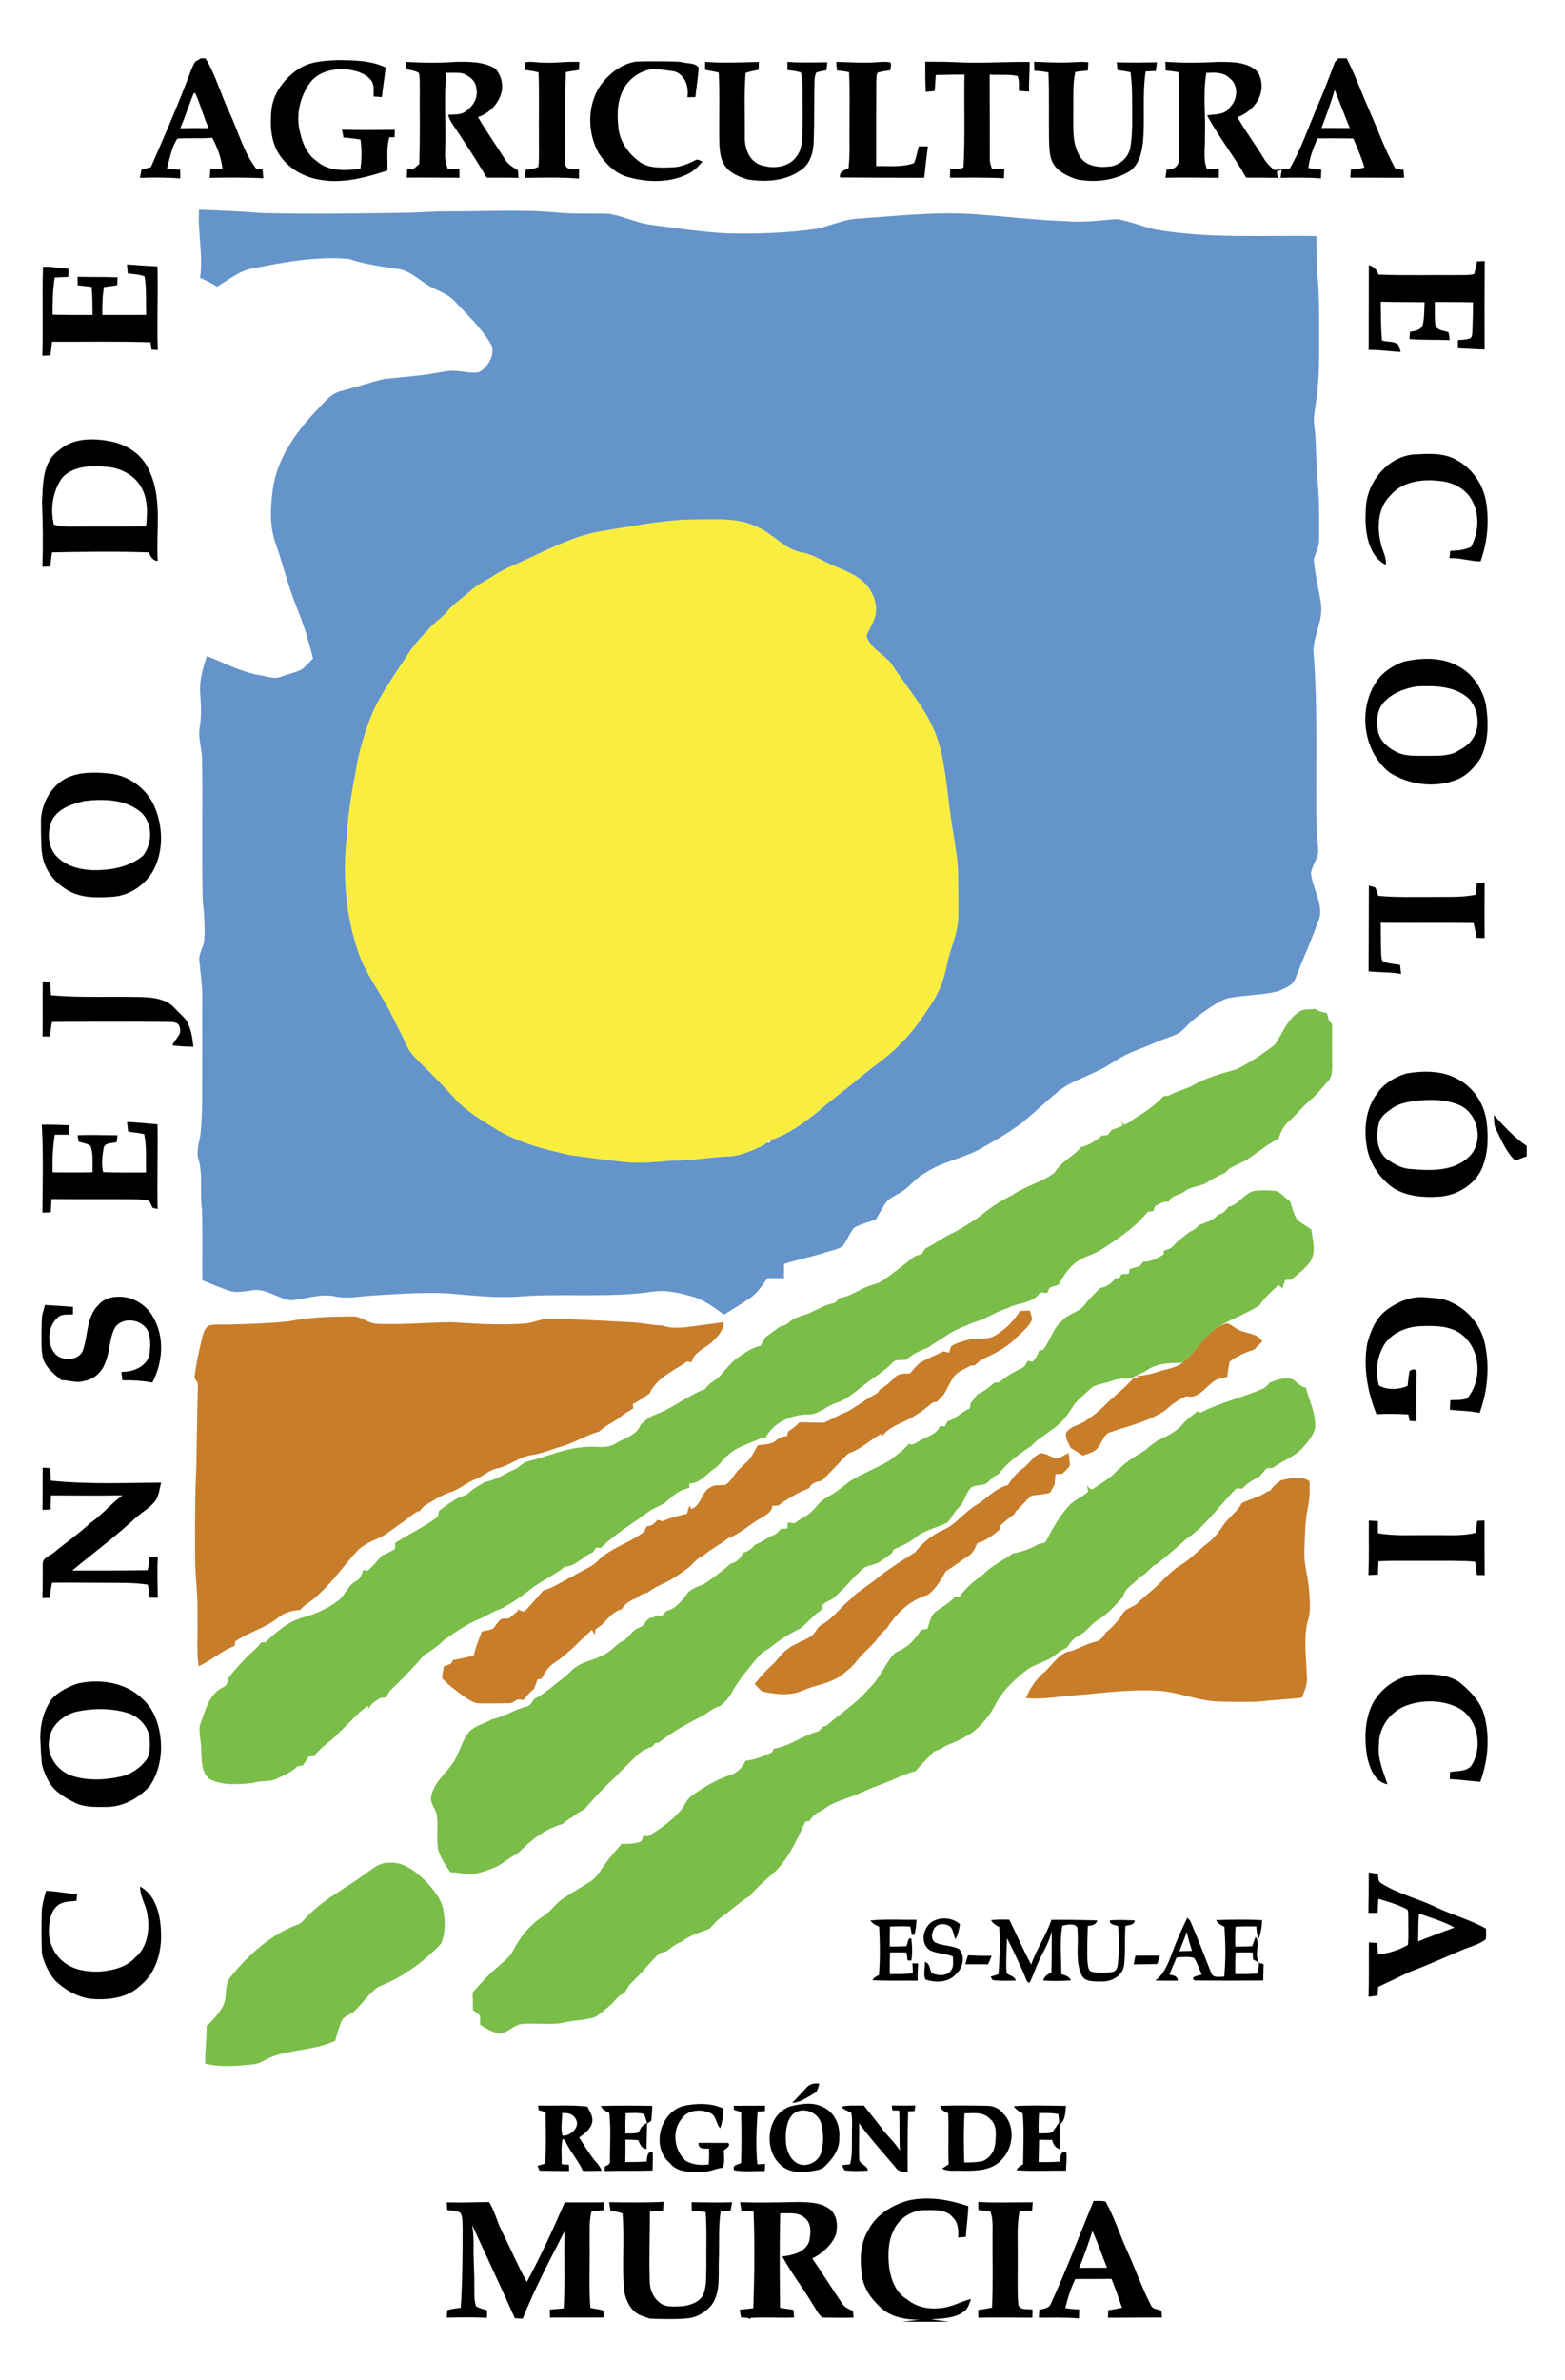 <?xml version="1.0" encoding="UTF-8" standalone="no"?> <svg xmlns="http://www.w3.org/2000/svg" xmlns:xlink="http://www.w3.org/1999/xlink" xmlns:serif="http://www.serif.com/" width="100%" height="100%" viewBox="0 0 784 1192" version="1.1" xml:space="preserve" style="fill-rule:evenodd;clip-rule:evenodd;stroke-linejoin:round;stroke-miterlimit:2;"> <g transform="matrix(0.951,0,0,0.951,19.221,29.224)"> <path d="M1.94,418.51C1.45,418.51 1.18,399.315 1.49,399.35C2.46,391.01 7.21,382.94 14.79,379.04C21.94,375.64 30.15,375.92 37.83,376.69C48.63,377.89 58.34,385.7 61.93,395.94C65.9,406.5 65.7,419.03 59.88,428.89C55.31,435.91 47.59,440.99 39.13,441.56C31,442.06 22.16,442.41 15.01,437.83C8.06,433.72 2.72,426.71 1.94,418.51ZM24.08,391.15C17.94,392.66 11.05,394.8 7.57,400.54C4.31,406.94 4.74,415.74 10.19,420.84C15.13,425.61 22.3,427.35 28.99,427.55C38.08,427.64 47.79,425.96 55.01,420.04C60.54,413.19 60.35,401.57 52.9,396.12C44.73,390.04 33.77,389.98 24.08,391.15ZM1.95,681.49C1.46,681.49 1.58,662.32 2.11,661.54C2.55,659.87 3.01,658.21 3.48,656.55C8.41,656.79 13.33,657.15 18.25,657.53C18.25,658.85 18.24,660.17 18.23,661.51C15.54,661.74 12.32,661.02 10.19,663.13C4.53,668.09 4.09,678.2 9.87,683.26C13.9,685.93 20.47,685.72 23.16,681.22C26.34,673.18 25,663.06 31.59,656.58C35.39,652.02 41.86,651.54 47.28,652.72C52.96,654.21 58,658.09 60.69,663.34C66.59,673.76 65.52,687.01 60.03,697.38C54.85,696.45 49.57,696.08 44.3,696.22C44.1,694.72 43.89,693.21 43.69,691.74C49.47,691.91 56.28,689.39 58.33,683.53C59.04,679.67 59.18,675.59 58.27,671.76C56.26,664.31 44.76,661.94 40.36,668.45C37.32,674.06 37.8,680.81 35.32,686.65C33.69,691.66 29.35,695.83 24.03,696.57C20.11,697.92 16.18,696 12.2,696.16C7.53,692.42 2.05,688.05 1.95,681.49ZM2.05,998.94C1.54,998.61 1.54,973.51 2.05,973.35C2.43,970.49 3.37,967.77 4.06,965C9.55,965.37 14.96,966.37 20.44,966.8C20.35,967.69 20.15,969.48 20.05,970.37C16.6,970.7 12.76,970.58 9.95,972.96C6.58,975.96 5.69,980.74 5.58,985.05C5.1,991.93 8.35,998.99 13.95,1003.03C19.08,1006.85 25.77,1007.77 32,1007.61C38.85,1007.12 46.26,1005.44 51.06,1000.13C57.62,994.67 58.75,985.31 57.41,977.37C56.71,972.34 53.39,967.99 53.64,962.8C62.11,967.6 64.31,977.98 64.61,986.96C65.07,997.33 61.85,1008.72 53.32,1015.28C47.17,1021.18 38.17,1022.41 30.01,1022.12C21.95,1021.87 14.52,1017.73 8.79,1012.28C5.51,1008.48 3.38,1003.76 2.05,998.94ZM321.79,1190.21C320.33,1189.7 318.85,1189.27 317.42,1188.69C311.66,1186.4 308.94,1179.9 308.38,1174.1C307.5,1161.08 308.77,1147.97 307.72,1134.98C305.69,1134.13 303.48,1133.92 301.35,1133.53C301.13,1132.02 300.91,1130.52 300.69,1129.04C310.24,1129.17 319.81,1129.35 329.35,1128.82C329.25,1130.37 329.15,1131.93 329.07,1133.51C326.77,1133.64 324.47,1133.74 322.17,1133.85C322.09,1146.25 321.65,1158.66 322.07,1171.07C322.15,1174.93 323.68,1178.78 326.62,1181.36C329.86,1184.7 334.94,1183.94 339.14,1183.83C343.6,1183.28 348.95,1181.55 350.59,1176.89C352.15,1172.08 351.7,1166.93 351.87,1161.96C351.79,1152.72 352.18,1143.47 351.51,1134.25C349.07,1133.88 346.62,1133.66 344.17,1133.54L344.11,1129.04C351.23,1129.14 358.35,1129.32 365.47,1129.06C365.19,1130.51 364.91,1131.98 364.64,1133.45C362.89,1133.62 361.14,1133.79 359.4,1133.99C358.13,1142.57 358.78,1151.3 358.44,1159.95C358.14,1167.84 359.52,1176.71 354.43,1183.46C350.89,1187.5 345.76,1190.37 340.27,1190.26C341.27,1190.7 322.28,1190.66 321.79,1190.21ZM89.16,1.89C93.83,10.38 96.46,19.78 100.64,28.5C105.36,38.49 108.1,49.67 115.01,58.45C115.77,58.44 117.31,58.4 118.08,58.39C118.23,59.97 118.39,61.56 118.52,63.15C109.1,62.67 99.66,62.77 90.23,62.92L90.65,58.33C92.77,58.38 94.88,58.33 96.99,58.18C96.34,52.43 94.26,46.93 91.61,41.83C85.48,42.36 79.31,41.79 73.18,42.28C70.15,46.98 69.22,52.72 67.74,58.04C70.06,58.3 72.39,58.53 74.73,58.71C74.72,60.22 74.72,61.73 74.72,63.25C67.66,62.67 60.57,62.69 53.5,62.94C53.76,61.49 54.04,60.04 54.33,58.6L59.26,57.31C65.62,42.78 71.98,28.25 77.7,13.45C79.38,9.57 80.41,5.4 82.61,1.77C83.37,1.32 84.89,0.44 85.66,0L88,0C88.29,0.47 88.87,1.42 89.16,1.89ZM81.82,18.37C79.34,24.46 77.38,30.76 74.75,36.8C79.74,36.7 84.73,36.66 89.72,36.76C86.92,30.78 85.44,24.28 82.65,18.31C82.44,18.33 82.03,18.35 81.82,18.37ZM338.75,1.99C341.69,2.88 346.09,2.13 347.86,4.98C347.45,10.14 346.67,15.27 346.08,20.41C344.67,20.44 343.26,20.48 341.86,20.51C342.517,16.796 341.751,12.544 339.336,9.697C338.298,8.474 336.955,7.51 335.29,6.96C330.92,6.23 326.43,5.46 321.98,5.89C315.28,7.36 309.32,12.3 307.06,18.85C304.69,24.61 304.94,31.01 305.61,37.08C306.48,44.1 310.97,50.32 316.58,54.41C321.59,58.07 328.09,57.57 333.95,57.38C338.37,57.29 342.42,55.47 346.3,53.54C347.48,52.86 348.68,54.07 349.84,54.31C347.79,56.79 345.54,59.21 342.62,60.65C332.84,65.69 321.12,65.46 310.73,62.55C304,60.78 298.85,55.58 295.14,49.92C289.19,39.24 289.05,25.13 295.75,14.74C300.08,8.58 306.3,3.48 313.79,1.87C314.77,1.4 338.54,1.49 338.75,1.99ZM690.05,1.76C694.13,10.02 697.25,18.71 700.97,27.13C705.59,37.45 709.31,48.19 714.84,58.08C716.28,58.31 717.7,58.53 719.16,58.76C719.23,60.13 719.31,61.5 719.4,62.88C709.96,62.95 700.52,62.77 691.09,62.85C691.18,61.42 691.29,59.99 691.4,58.55C693.81,58.48 696.21,58.15 698.52,57.43C696.99,52.21 694.79,47.23 692.68,42.23C686.39,42.07 680.09,42.08 673.8,42.15C671.62,47.12 669.64,52.27 669.02,57.69C671.24,58.19 673.51,58.47 675.79,58.62C675.73,60.17 675.69,61.71 675.65,63.25C668.56,62.67 661.43,62.81 654.32,62.93C654.49,61.89 654.82,59.81 654.98,58.77C654.33,58.94 653.02,59.27 652.37,59.44C652.48,60.32 652.72,62.07 652.84,62.95C647.3,62.81 641.77,62.8 636.24,62.84C629.9,51.58 621.76,41.39 615.65,30.01C619.88,29.38 625.28,29.86 627.83,25.61C631.84,21.59 632.32,14.01 627.5,10.42C624.3,7.17 619.44,7.47 615.26,7.68C613.32,18.67 614.98,29.91 614.51,41.01C614.76,46.75 613.36,52.77 615.56,58.27C617.66,58.32 619.75,58.34 621.86,58.35C621.84,59.87 621.84,61.39 621.83,62.9C612.47,62.88 603.1,62.66 593.74,62.89L594.34,58.45C597.71,59.09 601.03,56.7 600.72,53.11C600.84,37.85 601.28,22.55 600.55,7.31C598.33,6.88 596.08,6.62 593.84,6.39C593.77,4.85 593.71,3.32 593.66,1.79C603.07,2.53 612.52,2.36 621.95,1.86C628,1.89 634.59,1.81 639.9,5.16C643.61,7.25 644.55,11.99 644.33,15.9C643.66,22.95 638.1,28.64 631.65,31C635.89,38.43 641.04,45.29 645.47,52.6C646.82,55.05 648.9,56.95 650.95,58.8C653.68,58.58 656.41,58.37 659.14,58.13C665.37,47.4 669.29,35.55 674.21,24.2C677.41,16.88 680.14,9.37 683.02,1.93C683.47,1.45 684.37,0.48 684.82,0L689.16,0C689.39,0.44 689.83,1.32 690.05,1.76ZM682.88,16.61C680.88,23.41 678.42,30.05 675.92,36.67C680.89,36.69 685.87,36.62 690.84,36.71C688.06,30.06 685.56,23.3 682.88,16.61ZM2.05,899.05C1.54,898.55 0.99,884.37 0.99,884.37C0.99,877.22 2.86,869.88 7.05,864.02C10.69,860.08 15.7,857.63 20.71,855.9C32.47,853.22 46.15,855.3 54.97,864.07C60.84,869.4 63.62,877.32 64.4,885.05C65.25,893.56 63.63,902.64 58.75,909.77C52.85,916.48 44.11,921.15 35.02,920.9C29.74,920.9 24.16,921.14 19.32,918.68C14.21,916.17 8.95,913.15 5.87,908.19C4.17,905.34 2.84,902.26 2.05,899.05ZM19.53,870.85C12.98,872.75 6.64,877.94 5.75,885.06C4.03,893.27 9.63,901.69 17.35,904.37C25.61,907.19 34.66,906.77 43.1,904.97C48.43,903.92 53.2,900.72 56.56,896.51C58.96,893.55 58.72,889.54 58.68,885.98C58.6,878.85 52.77,872.76 46.04,871.11C37.44,868.74 28.19,868.87 19.53,870.85ZM136.82,5.74C143.02,1.56 150.72,1.23 157.94,0.93C166.4,1.05 175.18,1.03 182.96,4.86C182.39,10.06 181.49,15.22 180.97,20.42C179.51,20.33 178.06,20.22 176.62,20.11C176.44,17.32 177.14,14.14 175.39,11.72C172.51,7.88 167.57,6.54 163.04,5.89C155.85,5.16 147.55,6.78 143.04,12.96C137.69,20.36 135.49,30.24 137.89,39.13C139.14,44.88 141.66,50.73 146.69,54.15C152.93,59.75 161.91,59.18 169.64,58.16C170.43,53.07 170.39,47.87 169.68,42.78C166.71,42.22 163.71,42 160.72,41.65C160.53,40.64 160.14,38.61 159.94,37.6C169.23,37.87 178.52,37.72 187.81,37.66C187.76,38.63 187.68,40.57 187.63,41.53C186.95,41.54 185.6,41.55 184.92,41.55C183.19,47.26 184.12,53.24 183.87,59.1C172.31,62.79 160.1,66.2 147.89,63.86C139.32,62.42 131.2,57.58 126.56,50.15C122.55,43.55 121.99,35.53 122.71,28.01C123.32,18.81 129.38,10.77 136.82,5.74ZM266.09,2.25C272.39,2.63 278.66,1.51 284.96,1.9C284.91,3.33 284.86,4.76 284.77,6.19C282.46,6.51 280.13,6.72 277.87,7.29C277.15,23.17 277.78,39.11 277.54,55.02C277.25,59.12 282.21,58.38 284.84,58.4C284.78,60.04 284.75,61.68 284.74,63.32C275.3,62.57 265.82,62.81 256.36,62.93C256.46,61.48 256.58,60.02 256.7,58.57C259.03,58.66 261.27,58.12 263.39,57.18C263.95,51.79 263.56,46.37 263.66,40.97C263.55,29.78 263.88,18.58 263.47,7.4C261.15,6.8 258.79,6.41 256.42,6.12C256.37,4.79 256.31,3.46 256.36,2.13C259.55,1.38 262.85,2.34 266.09,2.25ZM467.19,1.76C473.46,1.78 479.74,1.77 486.01,2.14C498.07,2.66 510.14,1.7 522.21,1.91C522.21,7.11 521.73,12.3 521.88,17.5L516.6,17.2C516.35,14.59 516.9,11.62 515.77,9.27C511,8.32 505.98,8.94 501.12,8.56C501.2,23.39 501.16,38.22 501.2,53.06C501.14,54.82 501.78,56.48 502.3,58.14C504.47,58.26 506.65,58.32 508.83,58.34C508.75,59.94 508.69,61.55 508.64,63.16C499.15,62.65 489.64,62.83 480.15,62.89C480.22,61.32 480.28,59.75 480.35,58.18C482.7,58.4 485.07,58.29 487.33,57.55C488.19,41.26 487.58,24.9 487.84,8.58C482.8,8.5 477.76,8.74 472.72,8.77C472.54,11.58 472.35,14.4 472.16,17.21C470.58,17.37 469,17.52 467.43,17.67C467.21,12.37 467.22,7.06 467.19,1.76ZM193.57,1.86C202.35,2.36 211.16,2.52 219.94,1.85C226.89,1.73 234.42,1.68 240.6,5.32C243.84,8.8 245.16,14.03 243.76,18.6C242.02,24.38 237.29,29.08 231.57,30.93C235.99,38.51 241.08,45.67 245.76,53.09C247.27,55.84 250.09,57.38 252.64,59C252.73,60.33 252.82,61.65 252.9,62.98C247.34,62.76 241.78,62.85 236.21,62.84C230.29,52.85 223.89,43.15 217.4,33.52C216.76,32.33 216.23,31.08 215.82,29.78C218.73,29.45 221.93,29.93 224.55,28.33C228.63,25.73 231.87,21.03 230.7,15.98C230.57,11.71 226.69,9 223.02,7.79C220.33,7.52 217.63,7.65 214.95,7.65C213.45,21.38 214.87,35.21 214.29,48.98C214,52.17 214.62,55.31 215.65,58.32C217.67,58.33 219.7,58.3 221.73,58.25C221.75,59.79 221.79,61.33 221.83,62.88C212.56,62.85 203.29,62.74 194.02,62.82C194.12,61.21 194.22,59.59 194.35,57.98C195.04,58.16 196.43,58.51 197.12,58.68C198.31,57.69 199.47,56.67 200.62,55.63C201.16,42.46 200.81,29.26 200.91,16.07C200.83,13.29 201.13,10.45 200.46,7.73C198.56,6.43 196.19,6.37 194.07,5.66C193.83,4.4 193.67,3.13 193.57,1.86ZM351.23,1.86C360.66,2.56 370.1,2.12 379.54,1.9C379.5,3.29 379.46,4.67 379.4,6.05C377.1,6.54 374.75,6.87 372.55,7.72C371.72,18.77 372.23,29.91 372.14,41C371.94,46.82 374.05,53.62 379.92,55.96C386.42,58.42 395.37,57.7 399.54,51.47C401.99,48.29 402.2,44.11 402.47,40.26C402.72,34.17 402.54,28.07 402.58,21.98C402.48,17.12 402.96,12.18 401.7,7.43C399.38,6.78 397,6.4 394.61,6.2C394.59,4.75 394.58,3.3 394.57,1.86C401.57,2.44 408.58,2.09 415.59,2.08C415.45,3.47 415.3,4.86 415.15,6.24C413.31,6.65 411.39,6.83 409.66,7.61C409.1,9 408.9,10.5 408.84,11.99C408.54,22.31 408.84,32.64 408.45,42.95C408.39,48.78 406.91,55.3 401.81,58.79C393.8,64.63 383,65.36 373.5,63.74C369.06,62.33 364.27,60.49 361.57,56.45C359.43,53.48 359.1,49.67 358.78,46.13C358.36,33.25 359.06,20.35 358.4,7.48C356.02,6.96 353.63,6.5 351.24,6.05C351.22,4.66 351.22,3.26 351.23,1.86ZM420.26,1.87C427.48,2.02 434.71,2.57 441.92,2.02C444.18,1.92 446.51,1.58 448.75,2.13C449.63,3.3 448.76,4.9 448.84,6.25C446.61,6.62 444.36,6.88 442.19,7.5C441.27,8.75 441.55,10.49 441.38,11.96C441.3,26.88 441.29,41.8 441.31,56.72C447.96,56.62 454.85,57.51 461.24,55.16C462.48,52.36 462.97,49.3 463.72,46.35C465.33,46.34 466.95,46.33 468.57,46.35C467.86,51.86 467.19,57.38 466.66,62.91C451.85,62.9 437.05,62.81 422.25,62.75C421.79,59.72 424.55,58.88 426.77,57.86C427.64,50.6 427.14,43.26 427.29,35.95C427.21,26.4 427.59,16.83 427.04,7.29C424.95,6.83 422.82,6.64 420.7,6.38C420.55,4.88 420.4,3.37 420.26,1.87ZM524.7,6.56C524.64,4.98 524.57,3.4 524.5,1.81C530.33,1.98 536.16,2.38 542,2.17C545.69,2.16 549.41,1.55 553.1,2.1C553.06,3.55 552.91,5 552.79,6.45C550.6,6.68 548.38,6.74 546.23,7.22C544.7,14.05 545.32,21.1 545.15,28.03C545.28,35.9 544.32,44.43 548.52,51.51C551.62,56.77 558.53,57.67 564.07,56.97C569.47,56.54 574.27,52.27 575.23,46.93C576.62,38.69 576.11,30.32 576.15,22.01C576.19,17.11 575.95,12.21 575.36,7.34C573.08,6.84 570.77,6.48 568.46,6.2C568.32,4.84 568.18,3.47 568.06,2.1C575.11,2.28 582.16,2.25 589.21,2.06C589.02,3.6 588.83,5.14 588.65,6.67C586.85,6.76 585.05,6.84 583.28,6.92C581.46,19.2 582.98,31.68 581.89,44.01C581.21,49.94 579.64,56.78 574.02,59.94C565.91,64.56 555.93,65.5 546.87,63.69C542.41,62.1 537.69,60.08 534.96,56C532.81,52.76 532.61,48.73 532.45,44.97C532.17,32.47 532.6,19.96 532.11,7.47C529.67,6.95 527.19,6.65 524.7,6.56ZM757.82,106.91C759.16,106.86 760.52,106.83 761.88,106.8C761.78,122.31 761.75,137.82 761.83,153.34C757.13,153.27 752.46,152.87 747.78,152.69C747.77,151.62 747.76,149.48 747.76,148.41C749.94,148.2 752.19,148.2 754.29,147.45C755.49,146.33 755.26,144.54 755.42,143.06C755.58,138.21 755.71,133.36 755.72,128.5C749.01,128.27 742.3,128.4 735.59,128.31C735.73,132.27 735.42,136.25 735.87,140.2C736.39,143.48 740.42,143.29 742.83,144.3C743.12,145.65 743.34,147.01 743.48,148.39C736.39,148.11 729.29,148.43 722.22,147.82C722.31,146.55 722.41,145.28 722.53,144.01C725.09,143.62 728.21,143.25 729.25,140.43C730.2,136.54 729.95,132.44 730.22,128.45C722.52,128.31 714.82,128.39 707.13,128.18C707.24,134.99 707.14,141.83 707.8,148.62C710.61,149.43 714,148.8 716.35,150.82C716.83,152.06 717.26,153.32 717.62,154.61C711.99,154.38 706.41,153.44 700.77,153.54C700.76,138.67 700.87,123.8 700.85,108.92C703.37,109.58 705.19,111.33 705.87,113.88C719.25,114.44 732.65,114.06 746.04,114.16C749.46,114.05 752.98,114.45 756.34,113.6C757,111.41 757.37,109.15 757.82,106.91ZM46.65,108.54C52.01,108.89 57.36,109.32 62.73,109.57C63.14,124.24 62.36,138.92 62.9,153.58C62.08,153.53 60.44,153.44 59.61,153.39C59.43,152.1 59.25,150.81 59.08,149.53C41.8,148.98 24.5,149.31 7.21,149.26C6.95,151.65 6.66,154.05 6.34,156.45C4.92,156.51 3.5,156.56 2.07,156.62C2.57,141 1.9,125.36 2.43,109.77C6.98,109.5 11.43,110.61 15.94,110.85C15.89,112.28 15.83,113.7 15.77,115.13C13.37,115.19 10.97,115.28 8.58,115.48C7.58,121.94 7.47,128.49 7.5,135.02C14.51,135.16 21.52,135.18 28.54,135.17C28.5,130.22 28.55,125.26 28.04,120.33C25.59,120.06 23.14,119.8 20.69,119.51L20.66,115.07C27.67,115.22 34.69,115.09 41.7,115.34C41.66,116.72 41.61,118.11 41.54,119.49C39.22,119.85 36.9,120.14 34.58,120.44C33.71,125.3 33.64,130.23 33.7,135.15C41.41,135.12 49.11,135.21 56.81,135.12C56.5,128.37 57.08,121.52 55.94,114.85C53.14,113.72 50.07,113.69 47.12,113.29C46.95,111.7 46.79,110.12 46.65,108.54ZM10.58,206.64C17.89,199.91 28.61,199.9 37.8,201.66C46.4,203.24 54.63,208.52 58.19,216.71C65.54,231.67 61.84,248.74 62.87,264.7C60.19,264.58 59.1,262.29 58.06,260.19C41.11,259.58 24.14,259.85 7.18,260.16C6.82,262.64 6.51,265.12 6.28,267.61C4.9,267.66 3.52,267.72 2.13,267.77C2.47,256.51 2.42,245.22 1.91,233.97C2.49,224.53 1.91,212.79 10.58,206.64ZM12.67,220.71C7.54,227.77 6.17,237.17 8.16,245.6C11.35,246.37 14.63,246.76 17.93,246.63C30.86,246.51 43.8,246.74 56.73,246.4C57.48,239.31 57.81,231.52 53.8,225.26C49.88,218.77 42.29,215.34 34.89,215.06C27.23,214.38 18.35,214.8 12.67,220.71ZM699.42,234.89C700.93,221.22 712.61,208.29 726.94,208.52C734.09,208.08 741.72,208.03 747.98,212.06C756.18,216.75 761.64,225.61 762.82,234.91C764.23,244.99 763.14,255.36 759.68,264.93C754.16,264.84 748.86,262.95 743.32,263.22C743.43,262.26 743.63,260.33 743.73,259.37C747.48,259.33 751.3,258.91 754.73,257.26C758.68,249.79 759.32,240.34 755.19,232.81C752.22,227.23 746.3,223.83 740.2,222.82C730.49,221.36 718.99,222.16 712.21,230.21C705.63,236.57 705.08,246.65 707.08,255.07C707.78,259.03 710.29,262.6 709.8,266.75C703.15,263.44 700.53,255.98 699.53,249.1C698.96,244.39 699,239.61 699.42,234.89ZM719.45,317.63C728.59,315.66 738.77,315.27 747.27,319.75C755.19,323.59 760.54,331.62 762.47,340.05C763.95,349.51 764.06,359.79 759.69,368.56C756.45,373.58 752.07,378.25 746.28,380.21C734.98,384.33 721.99,382.53 711.86,376.21C696.75,364.37 694.59,339.55 707.2,325.16C710.62,321.77 714.88,319.14 719.45,317.63ZM708.44,339.46C704.88,343.73 704.79,349.7 705.77,354.91C706.98,359.75 711.1,363.19 715.41,365.33C720.25,367.76 725.8,367.25 731.04,367.34C736.23,367.22 741.73,367.72 746.56,365.46C749.83,363.61 753.38,361.78 755.44,358.49C759.85,352.18 758.67,342.92 753.64,337.32C746.28,330.43 735.42,330.35 725.96,330.78C719.43,331.89 712.93,334.39 708.44,339.46ZM757.76,434.19L761.85,434.13C761.76,443.86 761.73,453.59 761.82,463.32C760.44,463.28 759.06,463.25 757.69,463.21C757.21,460.58 756.66,457.97 756.01,455.38C739.71,455.19 723.4,455.4 707.1,455.25C707.22,460.87 707.09,466.49 707.38,472.11C707.6,473.45 707.34,475.46 709.01,475.97C711.69,476.76 714.52,476.98 717.29,477.44C717.45,479.02 717.64,480.61 717.84,482.21C712.19,481.12 706.42,481.48 700.73,480.81C700.76,465.76 700.81,450.71 700.87,435.67C702.02,435.95 703.15,436.29 704.28,436.72C704.92,438.1 705.31,439.6 705.8,441.06C715.18,441.95 724.62,441.61 734.03,441.65C741.7,441.5 749.46,442.05 757.03,440.5C757.32,438.4 757.55,436.29 757.76,434.19ZM2.3,486.12C3.6,486.24 4.89,486.37 6.18,486.51C6.33,488.81 6.47,491.11 6.65,493.42C22.76,494.83 38.94,493.93 55.09,494.37C60.97,494.61 67.62,495.51 71.76,500.15C73.7,502.29 75.95,504.14 77.76,506.39C80.4,510.62 81.19,515.68 81.64,520.56C77.97,520.38 74.27,520.39 70.63,519.76C71.73,516.5 75.82,514.34 74.49,510.45C74,507.36 70.47,507.5 68.08,507.49C47.78,507.26 27.47,507.33 7.16,507.49C6.65,510.01 6.38,512.56 6.22,515.13C4.88,515.12 3.53,515.11 2.19,515.11C2.4,505.44 2.12,495.78 2.3,486.12ZM720.5,534.61C729.24,533.16 738.8,532.93 746.87,537.18C755.66,541.36 761.65,550.34 762.86,559.91C763.75,567.11 763.82,574.63 761.5,581.59C758.75,591.91 748.28,598.82 737.93,599.47C729.77,600.06 721.1,599.38 713.95,595.06C706.85,590.18 701.63,582.6 699.94,574.12C698.12,564.31 698.97,553.32 705.22,545.16C708.73,539.82 714.55,536.54 720.5,534.61ZM724.22,549.15C720.3,549.79 716.25,550.66 712.98,553.06C710.14,555.07 706.92,557.31 706.13,560.93C704.49,567.29 704.86,575.3 710.35,579.74C714.18,582.31 718.35,584.82 723.11,584.93C733.44,585.88 745.48,586.21 753.55,578.54C761.36,571.1 758.8,556.74 749.53,551.7C741.67,548 732.65,548.15 724.22,549.15ZM766.68,556.5C772.06,562.3 777.37,568.35 784,572.75L784,578.28C781.95,578.92 779.95,579.75 777.95,580.51C773.22,575.97 770.73,569.83 767.86,564.08C766.63,561.75 766.85,559.03 766.68,556.5ZM46.73,560.15C52.09,560.41 57.43,560.91 62.77,561.4C63,576.26 62.5,591.13 62.81,605.99C61.91,605.77 61.02,605.55 60.12,605.34C59.55,604.08 59.04,602.8 58.28,601.66C55.27,600.81 52.08,600.93 48.98,600.84C34.95,600.73 20.92,600.89 6.89,600.73C6.81,603.07 6.67,605.42 6.52,607.77C5.05,607.8 3.59,607.84 2.12,607.88C2.25,592.46 2.67,577.01 1.81,561.61C6.59,561.44 11.36,561.76 16.13,561.87C16.1,563.53 16.08,565.2 16.07,566.87C13.6,566.88 11.13,566.87 8.65,566.85C7.6,573.41 7.25,580.05 7.54,586.69C14.55,586.77 21.56,586.78 28.57,586.64C28.3,581.98 29.2,577.04 27.36,572.63C25.48,571.48 23.27,571.15 21.19,570.56C21.01,569.4 20.84,568.25 20.67,567.1C27.67,566.87 34.67,567.1 41.68,567.16C41.54,568.34 41.41,569.53 41.27,570.73C38.98,571.57 34.79,570.78 34.37,574.06C33.62,578.1 33.17,582.73 34.14,586.59C41.66,586.86 49.2,586.75 56.72,586.74C56.51,580.02 57.12,573.16 55.76,566.55C52.97,565.91 50.11,565.69 47.29,565.2C47.08,563.52 46.9,561.82 46.73,560.15ZM710.84,658.73C716.36,654.73 723.05,651.94 729.99,652.44C734.7,652.9 739.67,652.81 744,655C752.75,658.8 759.65,666.87 761.8,676.2C764.67,688.52 763.47,701.52 759.21,713.38C754.06,712.19 748.73,712.38 743.52,711.67L743.76,706.67C746.71,706.45 749.86,706.87 752.66,705.68C760.88,696.01 759.79,679.38 749.3,671.72C743.21,667.3 735.18,667.44 727.99,667.69C719.88,668.05 711.16,671.95 707.73,679.73C704.85,685.61 704.47,692.72 706.16,698.94C710.62,701.46 716.55,701.19 721.26,699.16C721.65,696.56 721.69,693.91 722.33,691.36C723.27,690.38 725.97,689.84 726.02,691.92C725.75,700.53 725.78,709.15 725.88,717.77C724.68,717.7 723.49,717.64 722.31,717.59C722.08,716.44 721.87,715.3 721.68,714.16C716.08,713.83 710.43,713.74 704.88,714.08C700.19,702.41 697.78,689.4 700,676.89C701.8,670.07 704.76,662.82 710.84,658.73ZM2.31,742.19C3.61,742.26 4.92,742.34 6.22,742.43C6.32,744.63 6.4,746.84 6.55,749.05C25.83,751.05 45.28,750.25 64.64,750.1C63.91,753.11 63.52,756.28 62.08,759.08C59.35,763.02 55.05,765.38 51.46,768.44C40.79,778.41 29.03,787.08 17.81,796.4C31.05,796.4 44.3,796.44 57.54,796.19C58.14,793.88 58.42,791.53 58.4,789.16C59.91,789.18 61.42,789.2 62.94,789.23C62.46,796.4 62.84,803.57 62.89,810.74C61.37,810.69 59.85,810.65 58.33,810.61C58.29,808.33 58.2,806.05 57.64,803.84C49.82,802.59 41.87,802.95 33.98,802.84C25.06,802.83 16.14,802.69 7.22,802.8C6.59,805.41 6.23,808.09 6.18,810.8C4.82,810.8 3.46,810.82 2.1,810.85C2.35,804.88 2.29,798.9 2.3,792.93C2.16,789.41 6.48,788.61 8.58,786.58C14.78,781.42 21.48,776.88 27.35,771.33C33.56,767.15 38.23,761.17 44.29,756.79C31.74,757 19.2,756.83 6.65,756.81C6.57,759.29 6.48,761.77 6.41,764.26C4.99,764.32 3.56,764.37 2.14,764.44C2.34,757.02 2.15,749.6 2.31,742.19ZM700.86,770.08C702.45,770.17 704.04,770.26 705.64,770.37C705.61,772.48 705.62,774.62 705.66,776.75C715.02,778.36 724.54,777.57 733.99,777.75C741.69,777.55 749.53,778.44 757.09,776.51C757.45,774.43 757.71,772.32 757.92,770.23C759.19,770.16 760.48,770.09 761.78,770.05C761.72,779.63 761.78,789.21 761.88,798.79C760.48,798.76 759.11,798.74 757.74,798.74C757.49,796.37 757.24,794.01 756.79,791.7C748.53,791.04 740.24,791.37 731.96,791.27C723.29,791.38 714.61,791.05 705.95,791.51C705.79,793.84 705.7,796.17 705.65,798.53C703.96,798.59 702.29,798.67 700.62,798.76C701.06,789.2 700.74,779.64 700.86,770.08ZM703.07,866.05C707.9,857.51 717.06,851.42 726.98,851.07C734.09,850.86 741.88,850.98 748.15,854.86C754.13,859.68 759.96,865.53 761.83,873.26C764.69,884.61 763.54,896.74 759.53,907.69C754.18,907.22 748.85,906.47 743.48,906.23C743.51,904.99 743.55,903.74 743.6,902.52C747.44,901.75 752.26,902.45 754.95,899C761.38,888.72 758.01,872.49 746.13,867.84C738.08,864.45 728.78,864.56 720.62,867.48C712.19,870.58 706.02,878.98 706.16,888.06C705.29,895.4 708.44,902.18 710.65,908.96C703.71,907.72 701.25,900.16 699.89,894.2C698.46,884.81 698.59,874.66 703.07,866.05ZM700.81,955.37C702.38,955.61 703.96,955.88 705.55,956.16C706,957.69 705.49,959.86 707.04,960.86C716.08,966.73 726.74,969.04 736.35,973.74C744.94,977.82 754.26,980.3 762.56,984.97C762.55,986.83 762.75,988.71 762.47,990.57C758.69,993.59 753.76,994.5 749.44,996.47C740.3,1000.36 731.25,1004.43 721.96,1007.93C716.6,1010.58 711.16,1013.07 705.77,1015.65C705.66,1017.15 705.54,1018.69 705.41,1020.21C703.84,1020.44 702.27,1020.64 700.72,1020.88C700.97,1011.33 700.79,1001.79 700.89,992.25C702.35,992.33 703.82,992.42 705.3,992.53C705.35,994.53 705.47,996.56 705.66,998.58C711.16,998.01 716.66,996.34 721.42,993.53C721.9,988.37 721.54,983.17 721.62,978C721.42,976.84 721.98,975.09 720.53,974.6C715.89,972.2 710.84,970.78 705.87,969.26C705.7,971.7 705.55,974.15 705.46,976.62C703.84,976.63 702.22,976.66 700.62,976.7C700.77,969.59 700.84,962.48 700.81,955.37ZM727.23,976.98C726.9,981.87 726.9,986.78 726.81,991.7C733.12,989.1 739.57,986.87 745.93,984.38C740.07,981.05 733.5,979.33 727.23,976.98ZM438.23,980.7C446.3,979.84 454.45,980.43 462.56,980.3C462.36,982.99 462.28,985.74 461.37,988.33C461.06,988.3 460.42,988.23 460.11,988.19C459.76,986.69 459.66,985.27 459.26,983.84C455.71,983.62 452.15,983.8 448.6,983.86C448.49,987.38 448.43,990.9 448.5,994.43C451.4,994.44 454.3,994.4 457.2,994.21C458.12,993.06 457.83,989.33 459.84,990.2C460.35,993.94 460.46,998.06 459.87,1001.78C459.37,1001.77 458.39,1001.76 457.9,1001.75C457.7,1000.34 457.5,998.94 457.31,997.55C454.41,997.44 451.51,997.44 448.62,997.51C448.51,1001.3 448.43,1005.11 448.5,1008.91C452.53,1008.9 456.6,1009.05 460.61,1008.43C460.65,1006.69 460.53,1004.98 460.42,1003.27C461.42,1003.25 462.42,1003.27 463.44,1003.33C463.23,1006.35 463.1,1009.38 463.17,1012.42C455.2,1012.23 447.22,1012.64 439.27,1012.09C440.12,1010.8 441.44,1010.1 442.78,1009.45C443.47,1000.95 443.34,992.38 442.89,983.88C441.03,983.29 439.42,982.24 438.23,980.7ZM471.21,981.1C475.64,978.69 481.66,979.2 485.44,982.64C484.98,985.36 484.58,988.16 483.02,990.52C482.19,988.48 481.97,986.2 480.78,984.34C478.32,981.82 472.96,981.96 471.53,985.54C470.44,987.66 470.18,991.06 472.63,992.36C476.58,994.11 481.18,993.77 485.04,995.77C488.31,999.42 487.18,1005.48 483.65,1008.6C479.8,1013.43 472.62,1013.71 467.31,1011.73C465.98,1009.07 467.21,1005.5 466.99,1002.51C469.82,1003.23 469.38,1006.4 470.62,1008.44C473.84,1009.82 478.7,1010.24 480.86,1006.87C482.38,1004.77 481.71,1002.02 481.75,999.63C477.84,997.99 473.36,998.23 469.57,996.32C464.18,992.71 466.02,983.99 471.21,981.1ZM501.81,980.52C505.01,980.17 508.24,980.11 511.46,980.27C515.34,988.12 518.8,996.19 522.99,1003.9C525.76,995.69 530.91,988.57 533.64,980.35C541.69,980.24 549.74,980.46 557.78,980.64C557.14,983.04 554.89,983.36 552.79,983.51C552.69,989.98 552.29,996.46 552.68,1002.93C552.98,1004.58 552.91,1007.24 555,1007.7C558.59,1008.43 562.39,1008.38 566,1007.74C568.08,1007.34 568.54,1004.92 568.7,1003.16C569.39,996.71 569.12,990.21 568.86,983.75C567.35,982.89 563.94,983.09 564.51,980.6C568.85,980.35 573.22,980.42 577.56,980.68C577.17,983.23 574.57,983.04 572.64,983.53C572.16,990.37 572.7,997.26 571.94,1004.09C571.39,1009.75 565.28,1013.08 560.03,1012.83C556.44,1012.69 551.32,1013.33 549.53,1009.39C546.13,1002.08 548.05,993.77 547.39,986.02C547.99,981.74 541.98,982.66 539.4,983.48C537.86,991.8 538.92,1000.47 538.84,1008.93C540.78,1009.6 543.07,1010.04 543.89,1012.25C539.05,1012.64 534.19,1012.61 529.35,1012.32C529.9,1010.11 531.69,1008.95 533.62,1008.07C533.87,1000.75 533.76,993.43 533.82,986.12C532.59,992.37 528.86,997.63 526.43,1003.42C524.86,1006.76 523.81,1010.32 522.1,1013.59C521.78,1013.39 521.13,1013 520.81,1012.8C517.65,1005.04 514,997.46 510.26,989.97C510.08,996.02 509.61,1002.1 510.01,1008.15C511.13,1010 514.38,1009.67 514.83,1012.36C510.76,1012.42 506.62,1012.68 502.61,1012.03C502.37,1011.59 501.88,1010.72 501.64,1010.28C502.99,1009.83 504.39,1009.45 505.76,1009.03C506.43,1000.74 506.69,992.38 506.18,984.08C504.4,983.29 502.79,982.23 501.81,980.52ZM598.17,995.26C600.2,989.79 602.73,984.52 605.21,979.25C606.1,979.9 606.73,980.74 607.13,981.79C610.92,990.51 614.28,999.4 617.77,1008.24C618.79,1011.16 622.29,1010.34 624.67,1010.23C625.54,1001.51 625.37,992.68 624.79,983.95C622.99,983.23 621.29,982.27 620.38,980.5C628.45,980.21 636.55,980.09 644.62,980.52C644.52,983.87 644.01,987.2 642.8,990.36C641.83,988.31 641.74,986.02 641.6,983.82C637.96,983.76 634.31,983.69 630.68,983.95C630.37,987.43 630.48,990.93 630.51,994.43C633.47,994.45 636.43,994.42 639.39,994.22C640.03,992.55 640.64,990.87 641.22,989.2C643.94,993.38 640.06,998.74 643.19,1002.99C642.36,1002.54 640.7,1001.66 639.87,1001.22C639.8,999.98 639.73,998.76 639.68,997.55C636.66,997.42 633.64,997.43 630.63,997.54C630.5,1001.33 630.42,1005.12 630.53,1008.92C634.48,1008.91 638.44,1008.97 642.38,1008.59C642.63,1006.74 642.81,1004.86 643,1003.03C643.59,1003.18 644.79,1003.5 645.39,1003.66C645.41,1006.53 645.2,1009.41 645.23,1012.3C633.13,1012.42 621.03,1012.41 608.94,1012.29C606.56,1009.86 611.48,1009.97 612.79,1009.07C611.47,1006.16 610.55,1003.03 608.76,1000.38C605.94,999.52 602.96,1000.05 600.08,1000.06L599.45,1000.43C598.24,1003.35 596.99,1006.27 595.78,1009.2C597.79,1009.6 600.07,1009.81 600.23,1012.4C596.27,1012.44 592.31,1012.43 588.36,1012.35C593.88,1008.19 595.79,1001.4 598.17,995.26ZM604.95,986.61C603.8,990.08 602.37,993.45 601.02,996.85C603.24,996.78 605.47,996.71 607.71,996.66C606.62,993.35 605.61,990.02 604.95,986.61ZM488.24,1003.76C488.7,1002.17 489.19,1000.59 489.67,999.02C493.84,999.23 498.01,999.37 502.19,999.27C501.56,1000.76 500.93,1002.27 500.31,1003.78C496.28,1003.78 492.26,1003.78 488.24,1003.76ZM577.85,999.24C582.14,999.18 586.44,999.17 590.74,999.2C590.28,1000.65 589.83,1002.12 589.39,1003.6C585.26,1003.76 581.13,1003.76 577,1003.83C577.28,1002.28 577.57,1000.76 577.85,999.24ZM404.73,1068.59C406.36,1066.74 408.98,1066.19 411.34,1066.61C410.78,1068.41 410.63,1070.75 408.69,1071.7C405.02,1073.77 401.46,1076.51 397.09,1076.74C399.61,1073.99 402.28,1071.39 404.73,1068.59ZM263.26,1078.14C271.9,1078.35 280.58,1077.74 289.19,1078.66C290.45,1081.29 292.44,1084.02 291.7,1087.12C290.9,1090.71 287.61,1092.86 284.91,1095.01C287.73,1099.46 290.43,1104.04 293.91,1108.03C295.13,1109.32 296.01,1110.86 296.81,1112.46C293.49,1112.56 290.17,1112.69 286.86,1112.52C284.24,1106.77 279.82,1102.09 277.3,1096.28C277.02,1096.14 276.44,1095.87 276.16,1095.73C275.18,1100.04 275.78,1104.62 275.67,1109.05C276.94,1109.14 278.21,1109.24 279.49,1109.35C279.53,1110.42 279.56,1111.51 279.6,1112.62C274.39,1112.6 269.17,1112.61 263.97,1112.41C263.72,1111.77 263.21,1110.48 262.96,1109.83C264.28,1109.5 265.6,1109.13 266.9,1108.73C267.6,1099.71 267.25,1090.62 267.17,1081.57C265.94,1081.22 264.72,1080.88 263.5,1080.54L263.26,1078.14ZM275.94,1082.11C275.9,1085.99 275.02,1090.39 276.1,1093.98C280.28,1094.39 285.83,1089.32 282.97,1085.05C281.6,1082.41 278.62,1081.95 275.94,1082.11ZM296.29,1078.36C305.31,1078.06 314.35,1078.18 323.39,1078.29C323.3,1080.93 323.18,1083.59 322.81,1086.23C322.27,1086.6 321.2,1087.35 320.66,1087.72C320.59,1092.16 320.45,1096.61 320.36,1101.06C317.65,1100.88 316.96,1098.43 315.99,1096.36C313.76,1096.15 311.51,1096.18 309.28,1096.09C309.33,1100.02 309.22,1103.96 309.18,1107.91C312.93,1107.91 316.69,1107.85 320.44,1107.64C320.67,1105.41 320.54,1102.49 323.57,1102.34C323.86,1105.67 323.54,1109.01 323.56,1112.37C315.15,1112.61 306.73,1112.41 298.32,1112.64C298.34,1112.04 298.39,1110.85 298.41,1110.26C299.76,1109.57 301.57,1109.03 301.09,1107.09C301.08,1098.7 301.66,1090.26 300.74,1081.91C298.88,1081.18 297.09,1080.29 296.29,1078.36ZM309.37,1082.17C309.22,1085.72 309.18,1089.29 309.22,1092.86C311.51,1092.74 313.91,1093.09 316.13,1092.36C317.24,1090.3 318.11,1087.94 320.71,1087.45C320.14,1085.84 319.72,1084.21 319.08,1082.66C315.95,1081.65 312.59,1082.22 309.37,1082.17ZM339.35,1078.47C346.4,1076.88 354.19,1076.63 360.88,1079.75C360.77,1083.25 360.36,1086.78 359.16,1090.09C356.81,1087.75 357.25,1083.51 353.94,1082.08C348.83,1079.76 341.67,1080.35 338.53,1085.54C333.56,1092.02 335.11,1101.7 340.87,1107.13C344.51,1109.42 348.96,1109.65 353.13,1109.19C353.33,1106.4 353.36,1103.61 353.31,1100.83C350.83,1100.74 347.57,1101.37 347.75,1097.8C352.96,1097.73 358.17,1097.89 363.38,1097.8C365.03,1099.53 362.05,1100.75 361.09,1101.77C361.12,1104.81 361.65,1107.94 360.61,1110.88C356.99,1111.22 353.71,1113.08 350.04,1113.04C344.03,1113.09 336.76,1113.75 332.62,1108.42C322.73,1100.05 327.35,1082.14 339.35,1078.47ZM366.25,1078.25C371.77,1078.22 377.3,1078.24 382.82,1078.2L382.78,1081.07C381.47,1081.12 380.16,1081.2 378.86,1081.29C378.24,1090.53 377.84,1099.87 378.74,1109.11C380.09,1109 381.46,1108.95 382.83,1108.87L382.65,1112.65C377.31,1112.55 371.86,1113.18 366.59,1112.25C365.17,1109.31 368.41,1109.39 370.18,1108.38C370.47,1099.44 370.41,1090.47 370.21,1081.53C368.95,1081.16 367.69,1080.8 366.44,1080.45C366.39,1079.9 366.3,1078.8 366.25,1078.25ZM396.29,1078.54C401.77,1077.21 407.93,1076.16 413.18,1078.87C419.37,1081.5 422.5,1088.59 421.89,1095.07C422.25,1101.14 418.38,1106.27 414.2,1110.23C412.36,1112.1 409.57,1112.24 407.14,1112.73C401.97,1113.51 396.02,1113.57 391.77,1110.06C381.56,1102.12 383.36,1082.67 396.29,1078.54ZM399.36,1081.44C395.16,1083.49 394.02,1088.72 393.76,1092.98C393.41,1098.55 394.37,1105.19 399.51,1108.41C404.43,1111.21 411.05,1107.92 412.46,1102.62C413.71,1097.7 413.64,1092.38 412.35,1087.5C410.75,1082.18 404.47,1079.22 399.36,1081.44ZM423.01,1078.68C426.91,1077.88 430.9,1078.22 434.86,1078.13C438.02,1082.29 441.46,1086.25 444.53,1090.49C447.46,1094.42 451.25,1097.66 453.82,1101.87C453.44,1094.85 453.81,1087.81 453.46,1080.78C452.56,1080.76 450.76,1080.7 449.85,1080.68C449.78,1080.04 449.64,1078.77 449.56,1078.14C453.7,1078.15 457.85,1078.19 461.99,1078.13C461.89,1078.87 461.68,1080.33 461.57,1081.06C460.43,1081.09 459.29,1081.12 458.15,1081.17C457.89,1091.87 457.82,1102.57 457.91,1113.28C455.72,1112.92 453.06,1113.18 451.77,1111C445.24,1103.2 438.32,1095.69 432.33,1087.47C432.5,1093.69 432.16,1099.91 432.37,1106.13C432.31,1109.22 436.63,1109.33 437.01,1112.37C432.92,1112.72 428.77,1112.78 424.7,1112.26C424.34,1111.6 423.62,1110.27 423.26,1109.6C424.7,1109.39 426.15,1109.21 427.61,1109.07C428.91,1103.83 428.46,1098.39 428.56,1093.05C428.5,1089.33 428.96,1085.56 428.21,1081.89C426.38,1080.94 424.26,1080.44 423.01,1078.68ZM475,1078.3C483.14,1078.02 491.3,1078.08 499.44,1078.27C502.92,1078.19 506.34,1079.61 508.4,1082.49C514.77,1088.95 513.65,1100.34 507.52,1106.59C502.49,1112.38 494.11,1112.56 487.03,1112.5C483.38,1112.2 479.46,1113.12 476.07,1111.37C477.21,1110.6 478.35,1109.85 479.52,1109.13C479.13,1100.14 479.71,1091.13 479.27,1082.15C477.35,1081.42 475.47,1080.5 475,1078.3ZM487.86,1082.29C487.36,1090.88 487.47,1099.51 487.73,1108.11C490.99,1108.09 494.31,1108.1 497.51,1107.36C501.27,1105.83 503.76,1102.02 504.05,1098.01C504.49,1093.56 505.07,1087.93 501,1084.91C497.62,1081.38 492.28,1082.16 487.86,1082.29ZM513.85,1078.46C523,1077.88 532.18,1078.23 541.34,1078.31C540.88,1081.62 541.14,1085.37 538.43,1087.83C538.23,1092.25 538.08,1096.68 538.14,1101.12C535.73,1100.49 534.53,1098.59 534.05,1096.26C531.74,1096.21 529.44,1096.19 527.14,1096.18C527.1,1100.08 526.92,1103.98 526.89,1107.89C530.66,1107.96 534.45,1107.96 538.22,1107.65C538.47,1105.37 537.97,1102.05 541.47,1102.7C541.89,1105.92 541.35,1109.16 541.35,1112.4C532.65,1112.37 523.93,1112.82 515.25,1112.21C515.92,1110.64 517.37,1109.86 518.75,1109.06C518.74,1100.11 519.4,1091.11 518.48,1082.19C516.64,1081.32 514.87,1080.28 513.85,1078.46ZM527.13,1082.11C526.86,1085.67 526.85,1089.25 526.91,1092.83C529.28,1092.7 531.78,1093.05 534.06,1092.23C535.34,1090.55 536.47,1088.75 537.7,1087.03C537.62,1085.55 537.49,1084.09 537.3,1082.64C533.95,1081.97 530.52,1082.06 527.13,1082.11ZM458.26,1128.15C468.82,1125.78 479.79,1127.7 489.87,1131.15C489.73,1136.54 488.87,1141.9 488.56,1147.3L484.5,1147.62C484.77,1143.99 484.62,1139.93 481.84,1137.21C478.35,1132.67 472.06,1133.17 466.97,1133.21C459.93,1133.21 453.08,1137.69 450.37,1144.21C447.5,1150.05 447.52,1156.8 448.15,1163.14C449.06,1169.74 451.65,1176.83 457.77,1180.3C462.85,1184.54 469.74,1185.63 476.15,1184.68C481.48,1184.12 486.13,1181.2 491.31,1180.04C490.37,1182.35 489.79,1185.12 487.61,1186.65C482.63,1190.27 476.03,1190.24 470.2,1190.73L479.79,1192L455.06,1192L464.32,1190.89C457.7,1191.03 450.62,1189.85 445.19,1185.82C439.79,1181.27 435.05,1175.4 433.93,1168.23C432.65,1159.92 432.71,1150.76 437.37,1143.43C441.5,1135.42 449.85,1130.55 458.26,1128.15ZM555.83,1128.37C557.94,1128.43 560.11,1128.17 562.19,1128.72C566.67,1136.7 569.43,1145.52 573.17,1153.86C577.66,1163.55 581.11,1173.72 586.03,1183.22C586.85,1185.53 589.71,1185.25 591.56,1186.22C591.71,1187.38 591.82,1188.55 591.89,1189.75C582.41,1189.85 572.9,1189.78 563.41,1189.87C563.46,1188.54 563.53,1187.25 563.6,1185.96C566.02,1185.55 568.44,1185.14 570.83,1184.62C569.09,1179.51 567.32,1174.41 565.29,1169.41C558.94,1169.5 552.58,1169.44 546.23,1169.5C543.82,1174.35 542.22,1179.56 540.95,1184.81C543.37,1185.18 545.82,1185.39 548.28,1185.56L548.13,1190.23C541.1,1189.6 534.05,1189.83 527.01,1189.86C527.08,1188.47 527.17,1187.11 527.27,1185.76C529.38,1185.04 532.33,1185.06 533.28,1182.61C541.51,1164.84 548.41,1146.49 555.83,1128.37ZM548.18,1163.59C553.1,1163.58 558.01,1163.56 562.94,1163.55C560.33,1157.12 558.16,1150.5 555.24,1144.21C553.07,1150.73 551.01,1157.31 548.18,1163.59ZM215.1,1129.13C222.53,1129.33 229.96,1129.08 237.39,1128.95C240.4,1133.56 241.51,1139.12 244.02,1144.01C248.5,1152.99 252.45,1162.24 257.29,1171.06C264.65,1157.42 271.11,1143.33 277.29,1129.13C284.13,1129.16 290.96,1129.21 297.8,1129.09C297.74,1130.47 297.7,1131.87 297.65,1133.28C295.55,1133.46 293.46,1133.66 291.37,1133.91C289.96,1139.5 290.53,1145.3 290.4,1151C290.57,1162.24 289.9,1173.51 290.8,1184.72C293.04,1185.15 295.33,1185.4 297.54,1186.04C297.72,1187.25 297.85,1188.48 297.94,1189.73C288.46,1189.88 278.98,1189.66 269.5,1189.82C269.47,1188.39 269.45,1186.98 269.44,1185.58C271.86,1185.38 274.29,1185.19 276.72,1184.94C277.49,1171.42 276.87,1157.87 277.17,1144.33C269.21,1160 261.66,1174.03 255.14,1190.35C255.14,1190.35 251.67,1190.2 250.99,1190.14C243.67,1173.69 235.98,1157.41 228.51,1141.03C229.1,1144.64 229.34,1148.31 229.26,1151.99C229.08,1158.66 229.73,1165.31 229.63,1171.99C229.74,1175.9 229.32,1179.95 230.5,1183.75C232.24,1184.99 234.43,1185.29 236.41,1185.99C236.38,1187.28 236.34,1188.59 236.31,1189.9C229.23,1189.58 222.16,1189.66 215.09,1189.82C215.21,1188.46 215.28,1187.12 215.53,1185.81C217.82,1185.21 220.18,1184.97 222.51,1184.58C223.38,1170.42 223.53,1156.22 223.46,1142.04C223.28,1139.58 223.65,1136.86 222.3,1134.69C220.28,1133.3 217.69,1133.53 215.38,1133.18C215.28,1131.81 215.19,1130.45 215.1,1129.13ZM369.66,1129.05C379.77,1129.36 389.87,1129.17 399.97,1128.92C405.58,1129.08 411.68,1128.99 416.46,1132.4C420.77,1135.31 421.24,1141.31 420.14,1145.97C417.95,1151.7 413.04,1155.91 407.7,1158.7C413.18,1166.76 418.4,1175.01 423.89,1183.07C425.18,1184.74 427.3,1185.37 429.1,1186.35C429.24,1187.48 429.35,1188.62 429.44,1189.8C423.97,1189.93 418.49,1189.88 413.03,1189.77C410.91,1188.25 409.83,1185.68 408.39,1183.58C403.18,1174.73 396.82,1166.62 391.87,1157.61C397.27,1156.96 403.96,1155.51 406.03,1149.74C406.9,1145.64 407.47,1140.11 403.69,1137.28C400.18,1134.11 395.1,1135.03 390.79,1134.9C390.37,1151.47 390.53,1168.07 390.68,1184.65C393.04,1185.02 395.41,1185.38 397.78,1185.73C397.89,1187.06 398,1188.41 398.11,1189.78C390.38,1190.07 382.63,1189.47 374.9,1189.98C375.54,1190.69 373.44,1190.65 374.38,1190.06L370.17,1189.66C369.88,1188.33 369.64,1187.01 369.44,1185.69C371.83,1185.42 374.23,1185.17 376.62,1184.84C377.2,1167.86 377.39,1150.84 376.74,1133.86C374.61,1133.75 372.48,1133.66 370.36,1133.57C370.12,1132.05 369.89,1130.53 369.66,1129.05ZM495.08,1128.9C504.65,1129.49 514.24,1129.02 523.82,1129.1C523.69,1130.55 523.58,1132.03 523.47,1133.52C521.27,1133.48 519.06,1133.54 516.88,1133.8C515.33,1141.44 516,1149.26 515.87,1157C516.04,1165.35 515.54,1173.74 516.13,1182.08C516.14,1186.16 520.92,1185.17 523.71,1185.57C523.67,1186.98 523.64,1188.4 523.62,1189.85C514.12,1189.86 504.62,1189.66 495.12,1189.86C495.09,1188.48 495.08,1187.11 495.07,1185.76C497.51,1185.41 499.96,1185.07 502.37,1184.53C502.94,1172.37 502.55,1160.19 502.64,1148.02C502.49,1143.28 503.23,1138.38 501.45,1133.85C499.35,1133.6 497.26,1133.37 495.17,1133.18C495.13,1131.74 495.1,1130.31 495.08,1128.9Z"></path> <path d="M297.86,248.78C313.82,246.28 329.76,242.89 345.99,242.84C356.84,242.87 368.32,241.69 378.38,246.66C386.89,250.09 392.76,258.43 402.04,260.15C408.86,261.39 414.53,265.6 420.89,268.05C427.19,270.55 433.81,273.53 437.78,279.3C440.55,283.54 442.13,288.91 440.79,293.92C439.84,297.55 437.49,300.59 436.24,304.1C438.14,310.73 445.14,313.66 449.3,318.61C457.23,331.33 467.87,342.53 473.06,356.82C477.66,369.72 478.38,383.53 480.29,396.99C481.2,404.37 482.62,411.67 483.65,419.03C484.8,426.62 484.42,434.33 484.6,441.99C484.49,448.32 485.12,454.83 483.27,460.99C481.87,466.67 479.52,472.1 478.53,477.89C477.03,485.04 474.44,492.05 470.34,498.14C465.54,505.55 460.44,512.88 454.08,519.07C447.9,525.67 440.24,530.58 433.3,536.3C425.73,542.79 417.58,548.56 410.12,555.18C402.62,560.98 394.75,566.91 385.59,569.7C385.15,569.99 384.27,570.57 383.83,570.85C382.95,572.09 381.38,572.57 380.11,573.31C374.97,575.61 369.66,577.97 363.95,578.27C353.93,578.56 344.05,580.62 334,580.53C324.76,581.29 315.4,582.27 306.15,580.94C297.73,580.1 289.38,578.69 280.97,577.76C266.97,574.72 252.76,571.15 240.45,563.54C233.41,559.11 226.11,554.82 220.25,548.83C214.33,542.07 208.02,535.66 201.57,529.41C198.73,526.56 195.7,523.72 194.07,519.98C191.77,514.73 188.98,509.72 186.48,504.56C180.87,492.75 172.27,482.46 168.23,469.9C162.04,451.35 160.28,431.44 162.24,412.03C162.88,400.25 164.59,388.57 166.92,377.02C168.33,367.01 171.15,357.24 174.74,347.8C179.18,336.11 186.81,326.08 193.47,315.62C197.07,309.69 201.78,304.56 206.54,299.54C209.09,296.76 212.36,294.75 214.79,291.87C218.44,287.42 223.33,284.28 227.57,280.45C231.35,277.08 236.01,274.96 240.2,272.17C246.06,268.36 252.7,266.04 258.94,262.96C271.48,257.18 284.04,250.84 297.86,248.78Z" style="fill:rgb(249,238,63);fill-rule:nonzero;"></path> <path d="M517.08,659.64C518.8,659.57 520.53,659.53 522.26,659.5C522.69,661.02 523.26,662.52 523.49,664.12C521.73,668.23 518.02,670.94 514.91,673.99C510.23,678.85 504.11,681.96 498.05,684.78C496.18,685.58 494.7,687.01 493.21,688.35L491.12,688.43C488.33,690.17 485.01,691.19 482.75,693.66C480.39,696.74 478.92,700.38 476.95,703.71C475.72,704.95 474.52,706.22 473.34,707.51C472.79,707.6 471.7,707.77 471.15,707.86C466.07,712.34 460.36,716.18 454.07,718.75C450.5,720.58 446.56,722.3 444.48,725.94L443.99,724.4C438.07,727.61 433.23,732.67 426.71,734.72C421.86,739.38 417.46,744.51 412.61,749.17C410.03,749.57 407.22,750.28 406.14,752.96C400.28,755.25 394.8,758.47 389.71,762.17C388.69,762.2 387.67,762.24 386.66,762.29C386.3,765.96 382.82,767.39 380.09,769.09C374.4,772.37 369.57,777.04 363.35,779.38C359.09,782.84 354.04,785.15 349.96,788.83C346.62,789.91 344.9,793.13 342.18,795.08C338.3,798 334.3,800.82 329.89,802.9C326.81,804.36 323.66,805.78 321.04,808C318.75,808.39 316.69,809.42 314.94,810.96C311.85,812.16 308.83,813.84 307.23,816.9C301.23,818.05 298.84,824.63 293.55,827.18L293.07,830.18C292.57,829.33 292.08,828.5 291.59,827.68C285.21,833.3 279.6,839.78 272.48,844.55C269.06,846.53 266.79,849.8 265.14,853.31L262.89,853.75C262.33,855.39 261.76,857.05 261.17,858.7C259.01,860.25 257.26,862.26 255.81,864.49C254.64,864.4 253.47,864.33 252.31,864.28C250.97,865 249.78,866.28 248.16,866.25C243.11,866.41 238.06,866.4 233.01,866.36C229.48,866.52 226.51,864.29 223.74,862.41C219.9,859.52 215.94,856.68 212.73,853.09C212.68,850.96 213.29,848.89 213.65,846.83C214.89,846.37 216.13,845.91 217.38,845.47C217.63,844.98 218.13,844.01 218.38,843.53C222.07,842.96 225.68,841.98 229.33,841.21C230.31,836.81 232.01,832.64 233.67,828.47C235.65,827.99 237.76,827.83 239.61,826.9C240.75,825.59 241.61,824.07 242.8,822.8C244.02,821.2 246.21,821.86 247.92,821.61C249.52,820.26 251.11,818.91 252.74,817.61C252.61,817.39 252.36,816.96 252.24,816.74C253.56,817.22 255.6,818.78 256.79,817.24C259.95,813.9 262.86,810.33 265.97,806.94C271.73,805.25 276.65,801.67 282.03,799.11C286.28,796.24 291.5,794.82 295.01,790.93C301.92,784.24 311.57,781.87 319.03,776C319.51,774.99 320.01,774.01 320.51,773.04C322.98,773.07 324.69,771.5 326.13,769.7C326.99,769.93 327.86,770.17 328.73,770.42C332.87,768.6 337.26,767.51 341.64,766.5C342.09,765.02 342.54,763.55 342.98,762.09C343.21,762.57 343.67,763.54 343.9,764.02C349.19,762.3 349.01,755.51 353.54,752.85C355.89,751.07 358.84,751.45 361.58,751.41C363.93,750.28 365.27,747.85 366.82,745.87C368.72,743.11 371.32,740.98 373.69,738.66C376.1,736.38 377.16,733.14 379,730.47C382.28,729.72 386.17,730.35 388.73,727.74C390.28,726.18 392.39,725.75 394.49,725.51C394.59,724.95 394.78,723.83 394.87,723.26C397.07,721.88 399.14,720.29 400.87,718.33C405.24,718.23 409.61,718.67 413.97,718.43C418.02,716.81 421.67,714.33 425.81,712.87C431.41,709.9 436.35,705.76 442.06,702.93C442.56,702.18 443.06,701.45 443.57,700.73C446.68,699.26 449.02,696.74 451.47,694.41C453.45,692.32 456.5,692.72 459.09,692.6C460.83,690.63 462.44,688.48 464.58,686.92C468.5,684.6 472.76,682.94 476.85,680.94C477.76,681.21 478.69,681.45 479.63,681.66C480.08,680.52 480.48,679.37 480.85,678.22C484.06,676.28 487.72,675.35 491.35,674.55C495.38,673.85 499.78,674.95 503.52,672.86C509.1,669.76 513.81,665.11 517.08,659.64ZM131.95,665.12C142.82,662.92 153.96,662.63 165.02,662.54C170.09,662.19 173.89,666.62 178.93,666.47C191.92,666.99 204.9,665.72 217.89,665.61C230.56,666.41 243.29,667.28 255.98,666.33C260.16,666.1 263.97,664.13 268.1,663.71C282.08,663.98 296.06,664.74 310.03,665.51C316.35,665.64 322.54,667.08 328.85,667.38C335.11,669.53 341.68,668.08 348.04,667.32C352.35,666.71 356.68,666.22 360.99,665.57C360.9,670.66 356.89,674.26 353.33,677.34C349.74,679.88 345.33,681.97 344.09,686.61C343.49,686.54 342.29,686.39 341.69,686.32C334.65,691.25 325.78,694.78 322,703.1C319.15,705.11 316.3,707.13 313.17,708.67L313.37,711.06C311,712.43 308.63,713.8 306.51,715.54C303.05,718.43 298.6,719.89 295.46,723.21C289.01,724.94 283.3,728.6 276.94,730.61C270.99,732.3 265.28,734.84 259.11,735.7C252.97,736.76 248.13,741.17 242.08,742.49C237.62,743.24 234.44,746.73 230.29,748.24C225.6,750.06 221.83,753.67 216.97,755.13C212.29,756.69 208.19,759.46 203.96,761.91C202.7,762.57 201.96,763.8 201.12,764.89C197.3,766.01 194.68,769.22 191.4,771.3C187.16,773.97 183.5,777.58 178.8,779.49C175.12,781.03 171.47,782.85 168.47,785.53C161.21,793.27 155.28,802.21 147.29,809.27C144.52,812.33 140.54,813.94 137.92,817.15C133.75,817.4 129.48,818.52 126.24,821.28C119.45,826.76 110.68,828.87 103.58,833.79C103.55,834.35 103.49,835.46 103.47,836.02C96.56,838.6 91.08,843.84 84.37,846.81C83.16,837.93 84.15,828.93 83.8,820C84.17,809.3 82.41,798.69 82.57,787.99C82.55,772.66 82.42,757.31 83.21,741.99C83.47,727.62 83.65,713.25 84.03,698.89C84.17,697.31 82.85,696.19 82.19,694.93C83.06,687.53 84.69,680.24 86.47,673.02C87.13,670.88 87.86,668.24 90.06,667.25C93.33,666.55 96.71,666.98 100.03,666.83C110.68,666.58 121.35,666.27 131.95,665.12ZM621.8,667.9C623.16,667.2 624.56,666.58 626.05,666.19C627.97,666.55 629.43,668 631.09,668.95C635.41,671.84 641.75,670.84 644.79,675.69C643.28,677.16 641.79,678.65 640.31,680.14C635.69,681.41 631.36,683.55 627.5,686.38C627.02,689.05 626.56,691.73 626.24,694.43C623.53,695.11 620.49,695.34 618.37,697.37C614.32,700.51 610.67,706.09 604.76,704.58C600.71,706.34 597,708.75 593.87,711.88C584.82,718 573.95,720.29 563.77,723.83C560.99,725.48 560.23,728.94 558.35,731.39C556.56,734.2 553.01,734.68 550.16,735.88C548.13,734.44 546.03,733.1 543.86,731.9C542.67,729.43 540.97,726.91 541.26,724.05C543.37,720.5 547.71,719.96 550.99,718C555.14,715.2 559.19,712.21 562.59,708.51C567.41,703.91 572.79,699.88 577.13,694.77C578.38,694.85 579.63,694.94 580.89,695.05L578.3,694.06C582.15,693.6 586.04,693.09 589.7,691.74C593.95,690.28 598.71,689.9 602.44,687.2C609.65,681.53 613.81,672.7 621.8,667.9ZM517.84,743.11C521.68,740.89 523.58,736.29 527.84,734.62C530.77,734.48 533.23,736.61 536,737.35C538.48,737.15 540.5,735.45 542.68,734.42C542.95,736.69 543.36,738.96 543.3,741.27C542.2,742.9 540.67,744.15 539.26,745.5C538.1,745.51 536.94,745.53 535.78,745.56C535.62,747.42 535.47,749.29 535.31,751.16C534.5,752.54 533.71,753.94 532.95,755.36C529.78,756.4 526.44,756.44 523.18,756.95C520.2,759.48 517.8,762.61 514.87,765.2C514.67,765.59 514.28,766.38 514.08,766.78C511.39,768.54 508.98,770.67 506.63,772.85L506.31,774.86C502.88,777.9 499.11,780.58 494.69,781.96C493.45,784.23 492.59,786.96 490.3,788.44C486.13,791.11 482.29,794.27 478,796.76C475.54,801.33 472.84,805.94 468.65,809.15C459.41,811.89 451.97,818.71 447.01,826.81C445.25,828.15 443.72,829.75 442.48,831.58C439.25,836.24 434.49,839.52 431.07,844.02C428.81,847.06 425.8,849.42 422.81,851.7C416.91,856.02 409.36,856.58 402.84,859.52C396.11,862.55 388.44,861.61 381.45,860.13C379.77,859.12 378.65,857.41 377.3,856.04C379.99,852.85 382.68,849.63 385.79,846.83C389.04,844.06 391.19,840.21 394.69,837.71C398.34,835.06 402.65,833.6 406.52,831.34C409.32,829.8 410.03,826.16 412.97,824.77C418.93,821.29 422.85,815.42 428.18,811.15C432.1,806.99 437.22,804.34 441.54,800.65C447.91,795.5 454.92,791.21 461.79,786.8C465.68,781.98 470.41,777.81 476.12,775.27C483.16,772.41 487.55,765.8 493.94,761.95C499.61,758.51 504.13,753.06 510.75,751.34C512.63,748.21 515.02,745.43 517.84,743.11ZM654.57,748.84C659.56,747.87 665.03,746.1 669.62,749.36C669.79,754.28 669.65,759.24 668.59,764.07C667.18,770.96 667.24,778.01 666.94,785C666.32,792.1 668.71,798.96 669.33,805.98C669.77,812.07 670.5,818.43 668.31,824.3C666.56,833.76 667.93,843.47 668.25,853.02C668.43,856.67 666.9,860.07 665.54,863.37C658.05,864.21 650.51,864.52 643.03,865.42C635.71,865.71 628.37,865.56 621.05,865.35C610.44,864.9 600.56,860.38 589.99,859.71C575.29,858.77 560.65,860.94 546.03,862.1C537.42,862.68 528.85,864.49 520.2,863.51C522.37,858.29 525.62,853.55 529.92,849.86C534.47,846 537.57,839.58 544.08,838.8C548.36,837.27 552.35,834.96 556.8,833.88C559.41,833.4 561,831.15 562.31,829.06C565.71,826.2 568.91,823.02 571.19,819.17C572.73,816.2 576.49,815.92 578.79,813.77C582.78,809.75 587.48,806.52 591.37,802.38C594.72,799.03 598.11,795.64 602.22,793.2C607.36,790.15 611.16,785.45 615.96,781.96C619.38,779.35 621.96,775.87 624.34,772.34C627.13,768.18 631.63,765.44 633.88,760.89C638.18,758.62 643.27,757.95 647.13,754.87C647.57,754.75 648.44,754.51 648.87,754.39C650.3,752.09 652.38,750.37 654.57,748.84Z" style="fill:rgb(200,125,42);"></path> <path d="M85.18,115.57C86.93,103.61 83.84,91.71 84.64,79.73C95.74,80.09 106.83,80.62 117.9,81.48C141.94,82.05 166,81.73 190.04,81.38C199.01,81.39 207.96,80.45 216.94,80.6C235.96,80.64 255.03,79.47 274.01,81.28C282.99,82.08 292.01,81.51 301,81.92C308.34,83.18 315.13,86.68 322.55,87.65C335.65,89.43 348.75,91.31 361.95,92.14C377.99,92.57 394.13,92.06 410.02,89.76C417.37,88.1 424.37,84.78 431.98,84.39C453.62,82.93 475.35,80.36 497.04,82.38C511.68,83.47 526.28,85.26 540.96,85.74C549.99,86.6 559.03,85.35 568.02,84.67C575.22,85.71 581.95,88.85 589.09,90.27C616.88,95 645.14,93.17 673.19,93.57C673.28,100.07 673.25,106.58 673.67,113.06C675.04,126.32 674.57,139.67 674.67,152.97C674.69,161.61 674.51,170.27 673.26,178.83C672.87,183.55 671.47,188.25 672.08,193.01C673.33,202.29 672.9,211.69 673.73,221.01C674.82,231.65 674.74,242.37 674.66,253.05C674.83,256.9 672.73,260.26 671.87,263.89C672.43,271.99 674.6,279.88 675.73,287.91C676.65,296.22 671.8,303.79 671.67,312.01C674.21,343.6 672.68,375.31 673.29,406.96C673.42,410.65 674.29,414.29 674.19,418C673.72,421.93 670.95,425.16 670.35,429.07C671.18,436.82 676.18,444.02 675.06,451.94C671.29,462.94 666.46,473.56 662.22,484.4C660.94,488.58 656.22,489.77 652.68,491.42C644.23,493.42 635.44,493.28 626.93,494.89C623.49,495.73 620.53,497.78 617.58,499.64C613.28,502.56 608.88,505.45 605.28,509.24C603.4,511.09 601.69,513.32 599.09,514.18C591.14,517.14 583.32,520.4 575.47,523.6C569.36,526.12 564.21,530.42 558.21,533.15C551.36,536.63 543.81,538.88 537.71,543.69C531.28,548.89 525.3,554.62 518.97,559.93C511.84,565.41 504.03,569.93 496.19,574.29C486.88,579.46 475.97,581.06 467.06,587.05C461.85,589.64 458.74,594.93 453.6,597.6C450.97,599.19 447.87,600.39 446.11,603.06C444.32,605.76 442.87,608.66 441.23,611.45C437.44,612.96 433.36,613.79 429.8,615.79C427.18,618.69 426.07,622.59 423.63,625.62C420.72,627.47 417.23,627.98 414,629.04C407.02,631.28 399.81,632.69 392.82,634.88C392.79,637.4 392.79,639.91 392.78,642.44C389.85,642.4 386.94,642.38 384.02,642.45C381.25,646.15 378.83,650.32 374.87,652.91C370.38,655.92 365.81,658.84 361.14,661.59C356.21,658.03 351.28,654.22 345.41,652.37C338.48,650.37 331.31,648.47 324.04,649.47C301.16,652.87 277.97,650.44 254.97,651.94C241.64,653.18 228.29,651.46 215.01,650.37C200.99,649.77 186.99,650.89 173.02,651.77C167.63,652.29 162.17,653.25 156.8,652.13C148.78,650.23 140.87,653.46 132.93,654.1C125.59,653.02 119.06,647.01 111.37,649.01C107.89,649.51 104.25,650.23 100.8,649.14C95.89,647.55 91.18,645.4 86.36,643.56C86.24,630.99 86.54,618.41 86.17,605.84C84.9,597.22 86.82,588.34 84.37,579.88C82.86,575.25 84.97,570.61 85.46,566.01C86.63,554.04 86.21,542.01 86.29,530C86.39,518.68 86.24,507.37 86.33,496.06C86.5,488.93 85.44,481.86 84.74,474.8C84.59,471.3 86.88,468.3 87.34,464.89C87.98,457.59 87.23,450.28 86.55,443.02C86,418.34 86.6,393.64 86.24,368.96C86.12,363.27 83.92,357.65 85.05,351.95C86.04,346.02 85.62,339.99 85.23,334.03C84.77,327.43 86.73,321.03 88.71,314.82C98.05,318.36 106.99,323.32 116.96,324.95C120.51,325.45 124.19,327.12 127.73,325.68C131.21,324.46 134.82,323.58 138.22,322.13C140.71,320.53 142.54,318.14 144.69,316.14C142.44,306.95 139.71,297.84 136.06,289.11C131.76,278.3 128.93,266.99 125.18,255.99C121.42,246.05 122.26,235.11 123.84,224.82C126.98,207.34 138.74,193.19 150.82,180.88C153.35,178.25 156.31,175.83 159.97,175.07C167.41,173.21 174.65,170.61 182.12,168.88C191.06,167.91 200.07,167.35 208.95,165.81C212.58,165.26 216.22,164.25 219.93,164.6C223.95,164.88 228,166.01 232.03,165.31C236.81,162.64 240.41,156.71 238.81,151.23C233.79,142.28 226.07,135.27 219.18,127.77C214.89,123.27 208.51,122.01 203.59,118.43C199.03,115.39 194.66,111.45 188.97,110.86C180.4,109.6 171.77,108.39 163.52,105.64C146.59,104.17 129.67,107.23 113.12,110.6C105.91,111.72 100.28,116.75 94.1,120.22C91.25,118.44 88.24,116.95 85.18,115.57M297.86,248.78C284.04,250.84 271.48,257.18 258.94,262.96C252.7,266.04 246.06,268.36 240.2,272.17C236.01,274.96 231.35,277.08 227.57,280.45C223.33,284.28 218.44,287.42 214.79,291.87C212.36,294.75 209.09,296.76 206.54,299.54C201.78,304.56 197.07,309.69 193.47,315.62C186.81,326.08 179.18,336.11 174.74,347.8C171.15,357.24 168.33,367.01 166.92,377.02C164.59,388.57 162.88,400.25 162.24,412.03C160.28,431.44 162.04,451.35 168.23,469.9C172.27,482.46 180.87,492.75 186.48,504.56C188.98,509.72 191.77,514.73 194.07,519.98C195.7,523.72 198.73,526.56 201.57,529.41C208.02,535.66 214.33,542.07 220.25,548.83C226.11,554.82 233.41,559.11 240.45,563.54C252.76,571.15 266.97,574.72 280.97,577.76C289.38,578.69 297.73,580.1 306.15,580.94C315.4,582.27 324.76,581.29 334,580.53C344.05,580.62 353.93,578.56 363.95,578.27C369.66,577.97 374.97,575.61 380.11,573.31C381.38,572.57 382.95,572.09 383.83,570.85L384.67,571.21L385.58,570.62L385.59,569.7C394.75,566.91 402.62,560.98 410.12,555.18C417.58,548.56 425.73,542.79 433.3,536.3C440.24,530.58 447.9,525.67 454.08,519.07C460.44,512.88 465.54,505.55 470.34,498.14C474.44,492.05 477.03,485.04 478.53,477.89C479.52,472.1 481.87,466.67 483.27,460.99C485.12,454.83 484.49,448.32 484.6,441.99C484.42,434.33 484.8,426.62 483.65,419.03C482.62,411.67 481.2,404.37 480.29,396.99C478.38,383.53 477.66,369.72 473.06,356.82C467.87,342.53 457.23,331.33 449.3,318.61C445.14,313.66 438.14,310.73 436.24,304.1C437.49,300.59 439.84,297.55 440.79,293.92C442.13,288.91 440.55,283.54 437.78,279.3C433.81,273.53 427.19,270.55 420.89,268.05C414.53,265.6 408.86,261.39 402.04,260.15C392.76,258.43 386.89,250.09 378.38,246.66C368.32,241.69 356.84,242.87 345.99,242.84C329.76,242.89 313.82,246.28 297.86,248.78Z" style="fill:rgb(101,148,202);fill-rule:nonzero;"></path> </g> <g transform="matrix(0.951,0,0,0.951,19.486,29.023)"> <path d="M663.55,502.59C665.96,500.57 669.33,501.26 672.22,500.81C674.14,501.98 676.25,502.74 678.51,502.97C678.85,504.32 679.18,505.67 679.51,507.04C680.08,507.66 680.66,508.29 681.25,508.92C681.15,515.94 681.18,522.96 681.27,529.98C681.21,533.04 681.4,536.62 679.03,538.95C676.08,542.03 673.63,545.59 670.32,548.31C665.93,551.9 662.51,556.47 658.28,560.21C655.56,562.51 654.15,565.85 652.99,569.12C647.4,572.04 642.49,576.01 637.32,579.57C633.37,582.42 628.11,583.16 624.91,587.08C621.8,588.44 618.78,590.01 615.92,591.83C612.29,594.52 607.36,593.99 603.77,596.77C601.1,599.02 596.46,598.74 595.19,602.42C592.39,601.95 590.03,603.56 587.75,604.9C587.61,605.49 587.31,606.66 587.17,607.25C586.13,607.39 585.11,607.53 584.09,607.69C577.46,615.93 568.53,621.83 559.75,627.52C555.32,630.4 549.84,631.27 545.76,634.71C541.88,637.68 539.55,642.1 536.98,646.14C535.46,646.61 533.96,647.08 532.46,647.55C532.01,648.5 531.57,649.46 531.14,650.42C529.88,650.34 528.62,650.27 527.37,650.21C523.7,656.09 516.06,655.3 510.56,658.31C504.23,660.15 498.88,664.26 492.48,665.86C487.35,668.11 481.96,669.97 477.39,673.28C474.47,675.37 471.26,677.02 468.38,679.18C464.3,680.81 460.14,682.55 456.9,685.63C454.39,685.92 451.27,685.11 449.45,687.36C445.63,691.33 440.87,694.17 436.51,697.47C430.99,701.48 426,706.67 419.26,708.57C414.43,710.31 410.49,714.62 405.05,714.39C396.17,714.54 386.98,718.65 382.7,726.78C382.38,726.7 381.74,726.53 381.42,726.45C375.6,729.27 369.09,730.84 363.94,734.92C361.43,737.11 359.24,739.63 357.05,742.13C352.11,744.88 348.92,750.61 342.7,750.81C342.68,751.41 342.63,752.61 342.61,753.21C337.96,753.76 334.26,756.97 330.86,759.94C327.77,762.77 323.46,763.63 320.23,766.27C312.05,772.25 303.26,777.56 296,784.68L293.56,784.52C292.91,785.38 292.28,786.25 291.64,787.14C286.45,789.04 282.99,794.37 277.11,794.56C272.1,798.7 266.12,801.33 260.84,805.05C255.24,809.45 249.51,813.64 243.14,816.89C239.31,818.03 236.03,820.38 232.39,821.97C225.67,824.61 219.75,828.86 213.82,832.9C210.54,836.03 206.96,838.75 203.03,841.02C197.49,847.47 191.55,853.57 185.43,859.48C184.31,860.57 183.66,862.02 182.89,863.37C181.93,863.45 180.97,863.54 180.01,863.64C177.51,865.21 174.71,866.73 173.61,869.67C173.55,869.2 173.44,868.26 173.38,867.79C167.77,871.59 163.5,876.96 158.54,881.52C154.41,886.26 148.65,889.28 144.93,894.42C144.24,894.46 142.86,894.53 142.17,894.56C141.1,896.11 140.05,897.69 139.02,899.29C138.06,899.41 137.11,899.56 136.16,899.72C133.16,902.76 129.16,904.46 125.33,906.21C121.38,908.29 116.75,906.89 112.65,908.53C105.26,909.17 97.33,910.02 90.41,906.69C85.45,903.64 85.95,897.09 85.49,892.03C85.78,887.38 84.09,882.76 84.77,878.17C87.59,870.92 89.24,861.83 96.96,858.1C99.14,857.28 99.48,854.95 99.97,852.97C102.59,849.61 105.45,846.45 108.34,843.33C111.15,840.23 114.71,837.87 117.14,834.42C117.66,834.42 118.71,834.42 119.24,834.43C125.04,829.04 131.21,823.49 139.03,821.34C145.43,819.56 151.65,816.92 157,812.94C161.28,810.17 162.5,804.54 167.11,802.12C169.45,801.03 170.13,798.56 170.82,796.3C171.43,796.41 172.64,796.62 173.24,796.73C175.87,794.28 178.27,791.62 180.52,788.82C182.98,787.83 185.33,786.61 187.59,785.22C187.62,784.44 187.67,782.86 187.7,782.08C195.09,777.19 203.24,773.58 210.26,768.12C210.41,767.13 210.57,766.15 210.74,765.19C214.31,762.57 217.81,759.82 221.82,757.89C223.32,757.46 224.93,757.14 226.08,755.99C228.73,753.54 231.9,751.8 234.97,749.95C240.79,749.06 245.52,745.37 250.87,743.23C253.13,742.21 254.67,740 257.06,739.25C267.67,736.65 277.86,731.82 288.94,731.47C293.9,731.12 299.33,732.57 303.79,729.66C308.41,726.84 315.04,725.39 317.01,719.76C319.32,717.51 321.9,715.43 324.99,714.39C334.16,711.04 341.68,704.4 350.87,701.09C352.59,698.39 355.39,696.85 357.91,695.04C361.36,691.46 364.17,687.19 368.32,684.34C372,681.86 375.66,679.1 380.13,678.28C381,676.77 381.85,675.25 382.69,673.73C385.31,671.83 387.89,669.88 390.55,668.04C392.51,667.81 394.19,666.83 395.61,665.5C398.28,663.12 401.91,662.56 405.14,661.31C409.47,659.51 413.51,656.96 418.11,655.87C419.84,655.74 420.66,654.14 421.69,653C427.28,652.52 431.68,648.72 436.81,646.89C439.21,645.93 441.89,645.61 444.08,644.15C449.61,640.35 454.9,636.21 460.13,632.02C461.49,630.8 463.3,630.46 465,629.98C465.62,628.99 466.25,628.02 466.88,627.06C471.28,624.89 475.25,621.96 479.59,619.68C484.55,617.5 489.01,614.37 493.63,611.57C499.54,606.71 505.79,602.21 512.74,598.93C519.63,593.97 528.33,592.24 535.04,587.07C538.36,581.29 544.78,578.68 548.93,573.64C553.05,572.61 556.76,570.38 559.93,567.59C560.96,567.45 562,567.33 563.06,567.23C563.71,566.35 564.37,565.49 565.04,564.62C566.99,563.93 568.93,563.18 570.82,562.32C570.61,561.18 570.4,560.04 570.19,558.91L571.27,561.71C573.95,561.5 575.78,559.23 578.01,557.98C583.25,554.79 588.35,551.25 592.51,546.69C593.11,546.68 594.31,546.64 594.91,546.62C599.22,544.13 604.2,543.2 608.5,540.69C615.45,536.81 623.2,534.85 630.77,532.61C637.96,529.2 644.51,524.55 650.89,519.83C655.04,514.1 657.27,506.53 663.55,502.59ZM626.65,605.06C632.04,603.87 634.75,598.03 640.1,596.7C644.1,596.27 648.21,596.14 652.2,596.81C654.85,598.06 656.6,600.67 659.12,602.2C660.2,605.54 661.01,609.1 662.98,612.06C665.24,613.89 667.87,615.21 670.24,616.91C670.96,622.65 673.12,629.3 669.38,634.44C666.61,637.89 663.09,640.68 659.63,643.42C658.55,643.48 657.47,643.55 656.41,643.63C655.97,645.06 655.53,646.51 655.11,647.96C654.38,647.38 653.66,646.8 652.95,646.24C649.46,649.64 645.57,652.72 642.98,656.92C636.29,661.3 628.64,663.82 621.8,667.9C613.81,672.7 609.65,681.53 602.44,687.2C595.65,687.19 588.22,687.38 582.65,691.84C580.08,692.87 577.67,694.24 575.13,695.35C571.66,695.4 568.12,695.54 564.86,696.81C561.06,698.35 556.44,698.21 553.41,701.32C550.7,703.94 547.64,706.25 545.32,709.24C542.18,714.3 538.62,719.33 533.45,722.5C529.99,725.41 525.75,727.39 522.88,730.96C516.28,735.11 510.01,739.98 505.17,746.13C502.46,746.74 501.14,749.37 498.96,750.81C496.47,752.01 493.34,751.33 491.02,752.96C488.07,755.97 487.63,760.61 484.49,763.49C481.99,765.73 480.85,769.04 478.48,771.38C472.89,774.17 466.39,775.25 461.49,779.37C458.26,782.25 454.15,783.66 450.33,785.51C450.01,786.07 449.37,787.18 449.05,787.73C447.2,789.03 445.37,790.36 443.52,791.65C440.95,793.46 437.66,793.63 434.9,795C431.05,798.12 427.76,801.84 424.48,805.54C421.35,808.03 419.04,811.7 415.07,812.96C414.2,813.6 413.34,814.25 412.48,814.91C412.51,815.45 412.59,816.55 412.62,817.1C408.25,819.81 405.09,823.92 401.15,827.12C395.07,829.94 389.47,833.65 384.3,837.91C380.19,839.7 377.68,843.56 374.91,846.88C371.19,851.37 367.55,855.98 364.85,861.17C363.41,863.89 361.14,866.03 358.81,868.01C354.74,868.92 351.85,872.17 348.15,873.88C340.59,877.72 333.19,881.92 326.55,887.23L324.52,887.55C324.22,887.97 323.62,888.8 323.32,889.22C320.73,890.15 318.1,891.19 316.05,893.1C311.73,897.08 307.55,901.2 303.52,905.47C297.95,910.62 292.7,916.11 287.81,921.91C285.75,923.4 283.36,924.42 281.45,926.15C279.46,927.24 277.58,928.52 275.92,930.08C266.42,932.57 258.66,939.08 251.91,945.93C247.38,947.71 244.09,951.57 239.5,953.22C234.61,955.15 229.37,957.13 224.02,956.3C221.63,955.84 219.21,955.59 216.79,955.5C214.05,951.57 211.2,947.5 210.16,942.75C209.35,936.85 210.37,930.86 209.59,924.97C208.64,921.61 205.6,918.7 206.8,914.96C208.77,906.22 217.64,901.36 220.67,893.11C222.37,889.63 223.54,885.85 225.74,882.64C228.9,878.35 234.46,877.49 238.81,874.9C245.33,873.55 250.89,869.59 257.35,868.12C259.18,867.5 259.92,865.49 261.06,864.1C266.76,861.49 271.11,856.88 276.17,853.31C278.67,851.53 280.49,848.96 283.07,847.28C287.66,844.11 293.46,843.59 298.14,840.58C301.82,838.94 304.04,835.33 307.69,833.65C311.03,831.98 312.44,827.9 316.1,826.69C319.53,825.96 319.63,821.01 323.62,821.39C324.01,821.12 324.8,820.57 325.2,820.29L328.31,820.37C329.03,819.55 329.76,818.75 330.5,817.96C335.24,816.73 338.46,812.91 341.24,809.14C343.63,805.46 348.42,805.09 351.82,802.77C356.22,799.71 360.46,796.42 364.52,792.92C367.66,792.27 369.8,790.06 370.98,787.16C373.49,786.65 375.54,785.18 377.04,783.14C380.61,781.81 383.56,779.32 387.08,777.88C388.7,777.32 389.69,775.86 390.78,774.65C391.94,774.58 393.11,774.52 394.28,774.47L394.56,771.21C395.41,771.34 397.1,771.59 397.94,771.72C400.23,770.04 402.72,768.65 405.13,767.15C408.18,765.21 409.88,761.86 412.7,759.66C414.77,757.99 417.23,756.94 419.43,755.47C422.57,753.38 425.31,750.73 428.53,748.75C434.95,744.94 442.01,742.32 448.39,738.47C451.73,735.65 455.6,733.36 458.24,729.81C460.38,731.09 462.23,729.06 464.09,728.21C467.85,725.92 472.98,725.05 474.69,720.44L477.23,720.72C477.71,719.8 478.19,718.89 478.68,717.98C483.17,716.89 486.07,712.74 490.46,711.24C490.51,710.63 490.6,709.4 490.65,708.79C491.87,707.12 493.09,705.45 494.32,703.8C497.79,702.38 500.63,699.92 503.5,697.58C504.13,697.54 505.37,697.47 506,697.44C509.33,694.42 513.23,692.19 517.26,690.27C519.14,689.57 520.07,687.79 520.89,686.1C521.49,686.26 522.68,686.57 523.28,686.72C525.06,685.13 526.13,683 526.92,680.78C527.45,680.66 528.49,680.42 529.01,680.3C532.83,675.48 534.11,668.99 538.99,664.98C542.24,661.26 547.85,660.74 550.84,656.72C553.26,653.48 556.19,650.69 559.03,647.84C562.29,647.21 565.1,645.45 567.04,642.75C567.59,642.66 568.69,642.5 569.25,642.41C569.5,641.94 570,641.01 570.25,640.54L574.17,640.27C574.28,639.66 574.51,638.43 574.62,637.81C576.39,637.31 578.17,636.79 579.95,636.27C580.52,635.48 581.1,634.7 581.69,633.94C585.64,634.09 589.07,632.09 592.39,630.25C592.46,629.73 592.59,628.68 592.66,628.15C594.44,627.58 596.39,627.13 597.62,625.59C600.23,622.69 603.35,620.34 606.48,618.05C608.29,617.34 609.92,616.25 611.07,614.66C614.67,613.22 618.78,612.32 621.24,609.04C623.76,608.88 625.19,606.84 626.65,605.06ZM648.45,697.62C651.52,696.42 654.7,695.15 658.08,695.46C661.97,695.19 663.47,700.01 667.34,700.17C669.17,707.08 672.68,713.74 672.32,721.07C671.48,725.82 667.91,729.39 664.88,732.91C660.49,736.95 654.74,739.03 649.97,742.55C648.9,742.6 647.83,742.66 646.77,742.73C645.46,744.16 644.18,745.61 642.92,747.09C639.54,748.71 636.46,750.87 633.82,753.52C633.08,753.47 631.62,753.38 630.88,753.34C621.86,762.13 614.86,773.07 604.2,780.13C599.29,784.7 594.12,788.95 588.92,793.18C585.25,794.68 583.49,798.71 579.78,800.04C577.13,803.73 571.99,805.56 571.14,810.37C567.04,814.87 563,819.63 557.69,822.75C554.03,824.95 551.78,828.88 547.93,830.83C545.08,832.12 543.22,834.65 541.54,837.18C539.48,838.17 537.51,839.34 535.75,840.81C530.82,844.97 523.97,845.74 519.07,849.97C513.04,854.96 507,860.49 503.62,867.67C500.68,873.08 496.77,878.05 491.83,881.77C487.32,884.85 482.3,887.12 477.22,889.09C475.58,890.45 473.65,891.3 471.6,891.81C468.39,895.29 464.89,898.51 461.91,902.2C456,903.76 450.57,906.61 444.88,908.77C441.49,910.09 438.03,911.21 434.77,912.82C427.42,916.51 418.84,917.7 412.39,923.1C409.56,924.01 407.48,926.08 405.91,928.53L403.81,928.73C399.57,937.78 395.52,947.16 388.49,954.46C383.84,958.9 378.59,962.75 374.66,967.9C369.3,970.97 364.88,975.35 359.86,978.9C357.26,980.58 355.46,983.11 353.26,985.23C348.36,987.22 343.05,988.55 338.83,991.92C335.76,993.2 333.01,995.1 330.45,997.2C328.91,997.63 327.15,997.78 325.98,999.01C321.33,1003.67 317.25,1008.89 312.43,1013.38C310.66,1015.02 309.61,1017.22 308.36,1019.26C304.68,1020.34 303.11,1024.06 300.22,1026.23C297.93,1027.95 295.8,1029.88 293.46,1031.54C287.53,1033.71 281.11,1033.27 275.07,1034.96C268.43,1035.81 261.69,1034.91 255.01,1035.3C250.49,1035.64 247.31,1039.77 242.98,1040.56C239.17,1039.77 235.61,1037.98 232.45,1035.76L232.42,1030.93C231.16,1029.94 229.91,1028.96 228.64,1027.99C228.68,1024.95 228.62,1021.92 228.44,1018.9C232.27,1014.55 236.07,1010.14 240.5,1006.4C243.58,1003.55 247.14,1001.08 249.41,997.49C253.26,989.85 258.85,982.79 266.21,978.27C269.98,975.72 272.45,971.7 276.27,969.21C281.07,965.97 286.2,963.23 291.01,960.01C294.43,957.63 296.23,953.77 298.71,950.56C301.25,947.05 304.13,943.81 306.98,940.55C310.46,940.7 313.95,940.44 317.27,939.33C317.69,938.28 318.12,937.24 318.54,936.21C319.16,936.29 320.4,936.47 321.02,936.55C327.55,932.43 334.1,928 338.9,921.85C340.59,919.58 341.56,916.68 344.04,915.1C350.19,910.71 356.77,906.7 364.01,904.39C367.81,903.34 370.6,900.25 372.28,896.8C377.19,896.2 381.84,894.44 386.25,892.26C386.48,891.79 386.94,890.85 387.16,890.38C395.64,889.2 402.49,883.22 410.77,881.25C411.53,880.43 412.29,879.61 413.05,878.82L414.97,878.26C422.22,871.74 430.71,866.58 437,859.02C442.59,853.97 445.24,846.72 449.97,841C451.74,839.28 454.16,838.49 456.18,837.14C459.84,834.91 462.41,831.38 464.78,827.9C465.87,827.67 466.97,827.45 468.07,827.23C469.26,823.98 469.68,819.96 472.86,817.92C476.1,815.65 479.53,813.6 482.32,810.75L484.71,810.67C488.14,805.8 492.76,802.02 497.54,798.55C501.99,794 507.82,791.32 512.94,787.65C517.67,786.74 522.34,785.26 526.46,782.71C527.95,782.24 530.04,782.47 530.72,780.71C534.06,774.3 537.68,767.93 542.53,762.52C545.38,759.36 549.62,757.96 552.67,755.08L552.19,751.86C553.18,752.76 554.07,754.83 555.58,753.41C559.44,750.69 563.75,748.48 566.97,744.96C569.26,742.9 571.41,740.67 573.94,738.91C577.51,736.07 581.95,734.46 585.14,731.11C586.53,730.15 587.92,729.17 589.26,728.13C594.29,725.9 599.47,723.36 603.01,718.99C605.18,716.49 607.96,714.65 610.52,712.59L611.76,713.55C622.3,708.06 634,705.51 644.85,700.78C646.33,700.1 647.31,698.73 648.45,697.62ZM171.6,956.61C175.35,953.95 179.1,950.43 184.01,950.53C191.85,949.66 198.55,955.02 203.78,960.21C207.85,964.72 212.21,969.62 213.14,975.86C214.15,981.49 214.1,987.62 211.93,992.97C202.79,1002.7 191.66,1010.78 179.19,1015.65C174.04,1018.89 170.78,1024.26 166.46,1028.42C164.56,1030.34 161.58,1030.85 159.91,1032.98C158.05,1036.51 157.28,1040.49 156.06,1044.27C145.65,1049.21 133.7,1048.6 122.99,1052.58C119.56,1053.84 116.57,1056.37 112.82,1056.65C104.46,1057.53 95.85,1058.3 87.6,1056.27C87.44,1049.64 88.43,1043.07 88.35,1036.45C91.39,1033.67 94.14,1030.58 96.36,1027.12C99.84,1022.11 97,1014.93 101.21,1010.27C110.77,998.66 122.43,988.05 136.78,982.87C137.72,982.47 138.51,981.88 139.16,981.09C148.12,970.69 160.65,964.56 171.6,956.61Z" style="fill:rgb(122,189,72);"></path> </g> </svg> 